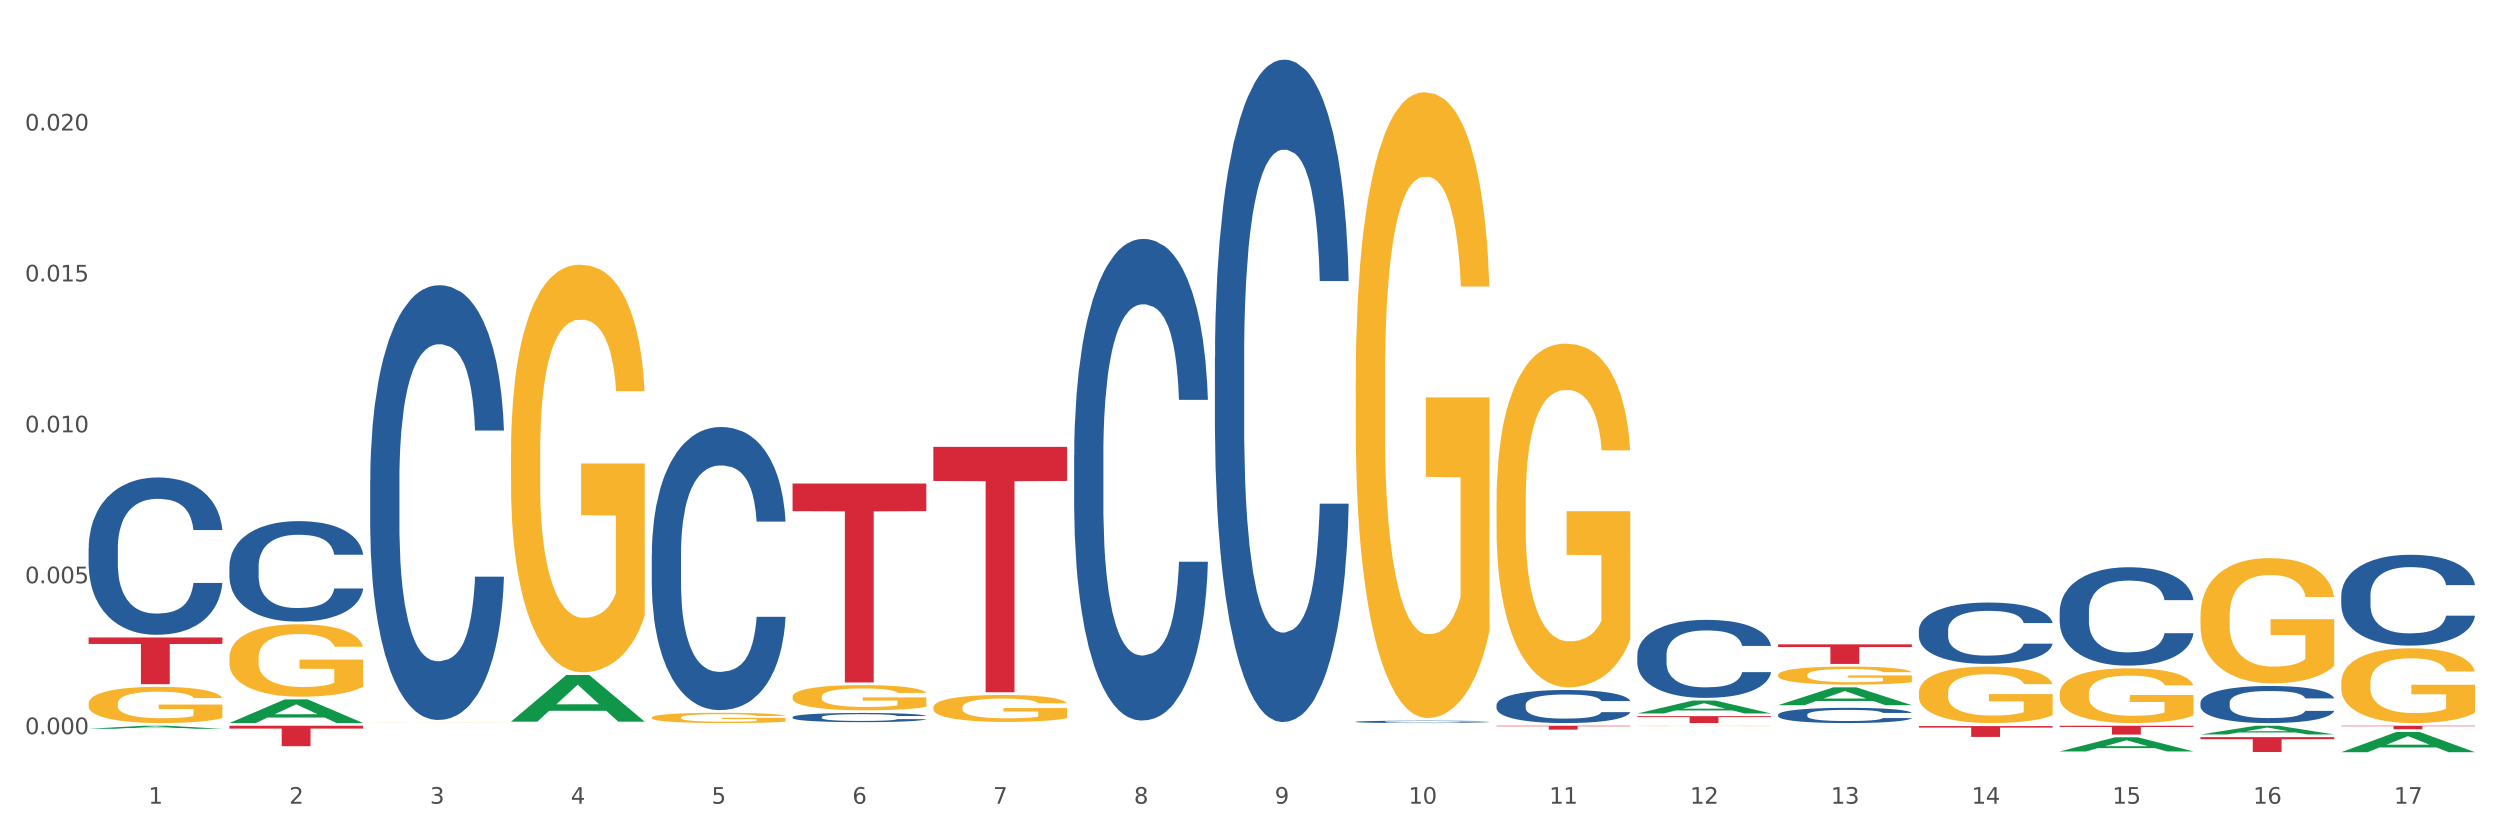 <?xml version="1.0" encoding="utf-8" standalone="no"?>
<!DOCTYPE svg PUBLIC "-//W3C//DTD SVG 1.1//EN"
  "http://www.w3.org/Graphics/SVG/1.1/DTD/svg11.dtd">
<svg xmlns:xlink="http://www.w3.org/1999/xlink" width="1080pt" height="360pt" viewBox="0 0 1080 360" xmlns="http://www.w3.org/2000/svg" version="1.1">
 <rect x="0" y="0" width="1080" height="360" fill="#333333" stroke="none"/>
 <defs>
  <style type="text/css">*{stroke-linejoin: round; stroke-linecap: butt}</style>
 </defs>
 <g id="figure_1">
  <g id="patch_1">
   <path d="M 0 360 
L 1080 360 
L 1080 0 
L 0 0 
z
" style="fill: #ffffff; stroke: #ffffff; stroke-linejoin: miter"/>
  </g>
  <g id="axes_1">
   <g id="matplotlib.axis_1">
    <g id="xtick_1">
     <g id="text_1">
      <!-- 1 -->
      <g style="fill: #4d4d4d" transform="translate(64.119 347.204) scale(0.096 -0.096)">
       <defs>
        <path id="DejaVuSans-31" d="M 794 531 
L 1825 531 
L 1825 4091 
L 703 3866 
L 703 4441 
L 1819 4666 
L 2450 4666 
L 2450 531 
L 3481 531 
L 3481 0 
L 794 0 
L 794 531 
z
" transform="scale(0.016)"/>
       </defs>
       <use xlink:href="#DejaVuSans-31"/>
      </g>
     </g>
    </g>
    <g id="xtick_2">
     <g id="text_2">
      <!-- 2 -->
      <g style="fill: #4d4d4d" transform="translate(124.94 347.204) scale(0.096 -0.096)">
       <defs>
        <path id="DejaVuSans-32" d="M 1228 531 
L 3431 531 
L 3431 0 
L 469 0 
L 469 531 
Q 828 903 1448 1529 
Q 2069 2156 2228 2338 
Q 2531 2678 2651 2914 
Q 2772 3150 2772 3378 
Q 2772 3750 2511 3984 
Q 2250 4219 1831 4219 
Q 1534 4219 1204 4116 
Q 875 4013 500 3803 
L 500 4441 
Q 881 4594 1212 4672 
Q 1544 4750 1819 4750 
Q 2544 4750 2975 4387 
Q 3406 4025 3406 3419 
Q 3406 3131 3298 2873 
Q 3191 2616 2906 2266 
Q 2828 2175 2409 1742 
Q 1991 1309 1228 531 
z
" transform="scale(0.016)"/>
       </defs>
       <use xlink:href="#DejaVuSans-32"/>
      </g>
     </g>
    </g>
    <g id="xtick_3">
     <g id="text_3">
      <!-- 3 -->
      <g style="fill: #4d4d4d" transform="translate(185.761 347.204) scale(0.096 -0.096)">
       <defs>
        <path id="DejaVuSans-33" d="M 2597 2516 
Q 3050 2419 3304 2112 
Q 3559 1806 3559 1356 
Q 3559 666 3084 287 
Q 2609 -91 1734 -91 
Q 1441 -91 1130 -33 
Q 819 25 488 141 
L 488 750 
Q 750 597 1062 519 
Q 1375 441 1716 441 
Q 2309 441 2620 675 
Q 2931 909 2931 1356 
Q 2931 1769 2642 2001 
Q 2353 2234 1838 2234 
L 1294 2234 
L 1294 2753 
L 1863 2753 
Q 2328 2753 2575 2939 
Q 2822 3125 2822 3475 
Q 2822 3834 2567 4026 
Q 2313 4219 1838 4219 
Q 1578 4219 1281 4162 
Q 984 4106 628 3988 
L 628 4550 
Q 988 4650 1302 4700 
Q 1616 4750 1894 4750 
Q 2613 4750 3031 4423 
Q 3450 4097 3450 3541 
Q 3450 3153 3228 2886 
Q 3006 2619 2597 2516 
z
" transform="scale(0.016)"/>
       </defs>
       <use xlink:href="#DejaVuSans-33"/>
      </g>
     </g>
    </g>
    <g id="xtick_4">
     <g id="text_4">
      <!-- 4 -->
      <g style="fill: #4d4d4d" transform="translate(246.582 347.204) scale(0.096 -0.096)">
       <defs>
        <path id="DejaVuSans-34" d="M 2419 4116 
L 825 1625 
L 2419 1625 
L 2419 4116 
z
M 2253 4666 
L 3047 4666 
L 3047 1625 
L 3713 1625 
L 3713 1100 
L 3047 1100 
L 3047 0 
L 2419 0 
L 2419 1100 
L 313 1100 
L 313 1709 
L 2253 4666 
z
" transform="scale(0.016)"/>
       </defs>
       <use xlink:href="#DejaVuSans-34"/>
      </g>
     </g>
    </g>
    <g id="xtick_5">
     <g id="text_5">
      <!-- 5 -->
      <g style="fill: #4d4d4d" transform="translate(307.403 347.204) scale(0.096 -0.096)">
       <defs>
        <path id="DejaVuSans-35" d="M 691 4666 
L 3169 4666 
L 3169 4134 
L 1269 4134 
L 1269 2991 
Q 1406 3038 1543 3061 
Q 1681 3084 1819 3084 
Q 2600 3084 3056 2656 
Q 3513 2228 3513 1497 
Q 3513 744 3044 326 
Q 2575 -91 1722 -91 
Q 1428 -91 1123 -41 
Q 819 9 494 109 
L 494 744 
Q 775 591 1075 516 
Q 1375 441 1709 441 
Q 2250 441 2565 725 
Q 2881 1009 2881 1497 
Q 2881 1984 2565 2268 
Q 2250 2553 1709 2553 
Q 1456 2553 1204 2497 
Q 953 2441 691 2322 
L 691 4666 
z
" transform="scale(0.016)"/>
       </defs>
       <use xlink:href="#DejaVuSans-35"/>
      </g>
     </g>
    </g>
    <g id="xtick_6">
     <g id="text_6">
      <!-- 6 -->
      <g style="fill: #4d4d4d" transform="translate(368.224 347.204) scale(0.096 -0.096)">
       <defs>
        <path id="DejaVuSans-36" d="M 2113 2584 
Q 1688 2584 1439 2293 
Q 1191 2003 1191 1497 
Q 1191 994 1439 701 
Q 1688 409 2113 409 
Q 2538 409 2786 701 
Q 3034 994 3034 1497 
Q 3034 2003 2786 2293 
Q 2538 2584 2113 2584 
z
M 3366 4563 
L 3366 3988 
Q 3128 4100 2886 4159 
Q 2644 4219 2406 4219 
Q 1781 4219 1451 3797 
Q 1122 3375 1075 2522 
Q 1259 2794 1537 2939 
Q 1816 3084 2150 3084 
Q 2853 3084 3261 2657 
Q 3669 2231 3669 1497 
Q 3669 778 3244 343 
Q 2819 -91 2113 -91 
Q 1303 -91 875 529 
Q 447 1150 447 2328 
Q 447 3434 972 4092 
Q 1497 4750 2381 4750 
Q 2619 4750 2861 4703 
Q 3103 4656 3366 4563 
z
" transform="scale(0.016)"/>
       </defs>
       <use xlink:href="#DejaVuSans-36"/>
      </g>
     </g>
    </g>
    <g id="xtick_7">
     <g id="text_7">
      <!-- 7 -->
      <g style="fill: #4d4d4d" transform="translate(429.045 347.204) scale(0.096 -0.096)">
       <defs>
        <path id="DejaVuSans-37" d="M 525 4666 
L 3525 4666 
L 3525 4397 
L 1831 0 
L 1172 0 
L 2766 4134 
L 525 4134 
L 525 4666 
z
" transform="scale(0.016)"/>
       </defs>
       <use xlink:href="#DejaVuSans-37"/>
      </g>
     </g>
    </g>
    <g id="xtick_8">
     <g id="text_8">
      <!-- 8 -->
      <g style="fill: #4d4d4d" transform="translate(489.866 347.204) scale(0.096 -0.096)">
       <defs>
        <path id="DejaVuSans-38" d="M 2034 2216 
Q 1584 2216 1326 1975 
Q 1069 1734 1069 1313 
Q 1069 891 1326 650 
Q 1584 409 2034 409 
Q 2484 409 2743 651 
Q 3003 894 3003 1313 
Q 3003 1734 2745 1975 
Q 2488 2216 2034 2216 
z
M 1403 2484 
Q 997 2584 770 2862 
Q 544 3141 544 3541 
Q 544 4100 942 4425 
Q 1341 4750 2034 4750 
Q 2731 4750 3128 4425 
Q 3525 4100 3525 3541 
Q 3525 3141 3298 2862 
Q 3072 2584 2669 2484 
Q 3125 2378 3379 2068 
Q 3634 1759 3634 1313 
Q 3634 634 3220 271 
Q 2806 -91 2034 -91 
Q 1263 -91 848 271 
Q 434 634 434 1313 
Q 434 1759 690 2068 
Q 947 2378 1403 2484 
z
M 1172 3481 
Q 1172 3119 1398 2916 
Q 1625 2713 2034 2713 
Q 2441 2713 2670 2916 
Q 2900 3119 2900 3481 
Q 2900 3844 2670 4047 
Q 2441 4250 2034 4250 
Q 1625 4250 1398 4047 
Q 1172 3844 1172 3481 
z
" transform="scale(0.016)"/>
       </defs>
       <use xlink:href="#DejaVuSans-38"/>
      </g>
     </g>
    </g>
    <g id="xtick_9">
     <g id="text_9">
      <!-- 9 -->
      <g style="fill: #4d4d4d" transform="translate(550.688 347.204) scale(0.096 -0.096)">
       <defs>
        <path id="DejaVuSans-39" d="M 703 97 
L 703 672 
Q 941 559 1184 500 
Q 1428 441 1663 441 
Q 2288 441 2617 861 
Q 2947 1281 2994 2138 
Q 2813 1869 2534 1725 
Q 2256 1581 1919 1581 
Q 1219 1581 811 2004 
Q 403 2428 403 3163 
Q 403 3881 828 4315 
Q 1253 4750 1959 4750 
Q 2769 4750 3195 4129 
Q 3622 3509 3622 2328 
Q 3622 1225 3098 567 
Q 2575 -91 1691 -91 
Q 1453 -91 1209 -44 
Q 966 3 703 97 
z
M 1959 2075 
Q 2384 2075 2632 2365 
Q 2881 2656 2881 3163 
Q 2881 3666 2632 3958 
Q 2384 4250 1959 4250 
Q 1534 4250 1286 3958 
Q 1038 3666 1038 3163 
Q 1038 2656 1286 2365 
Q 1534 2075 1959 2075 
z
" transform="scale(0.016)"/>
       </defs>
       <use xlink:href="#DejaVuSans-39"/>
      </g>
     </g>
    </g>
    <g id="xtick_10">
     <g id="text_10">
      <!-- 10 -->
      <g style="fill: #4d4d4d" transform="translate(608.455 347.204) scale(0.096 -0.096)">
       <defs>
        <path id="DejaVuSans-30" d="M 2034 4250 
Q 1547 4250 1301 3770 
Q 1056 3291 1056 2328 
Q 1056 1369 1301 889 
Q 1547 409 2034 409 
Q 2525 409 2770 889 
Q 3016 1369 3016 2328 
Q 3016 3291 2770 3770 
Q 2525 4250 2034 4250 
z
M 2034 4750 
Q 2819 4750 3233 4129 
Q 3647 3509 3647 2328 
Q 3647 1150 3233 529 
Q 2819 -91 2034 -91 
Q 1250 -91 836 529 
Q 422 1150 422 2328 
Q 422 3509 836 4129 
Q 1250 4750 2034 4750 
z
" transform="scale(0.016)"/>
       </defs>
       <use xlink:href="#DejaVuSans-31"/>
       <use xlink:href="#DejaVuSans-30" transform="translate(63.623 0)"/>
      </g>
     </g>
    </g>
    <g id="xtick_11">
     <g id="text_11">
      <!-- 11 -->
      <g style="fill: #4d4d4d" transform="translate(669.276 347.204) scale(0.096 -0.096)">
       <use xlink:href="#DejaVuSans-31"/>
       <use xlink:href="#DejaVuSans-31" transform="translate(63.623 0)"/>
      </g>
     </g>
    </g>
    <g id="xtick_12">
     <g id="text_12">
      <!-- 12 -->
      <g style="fill: #4d4d4d" transform="translate(730.097 347.204) scale(0.096 -0.096)">
       <use xlink:href="#DejaVuSans-31"/>
       <use xlink:href="#DejaVuSans-32" transform="translate(63.623 0)"/>
      </g>
     </g>
    </g>
    <g id="xtick_13">
     <g id="text_13">
      <!-- 13 -->
      <g style="fill: #4d4d4d" transform="translate(790.918 347.204) scale(0.096 -0.096)">
       <use xlink:href="#DejaVuSans-31"/>
       <use xlink:href="#DejaVuSans-33" transform="translate(63.623 0)"/>
      </g>
     </g>
    </g>
    <g id="xtick_14">
     <g id="text_14">
      <!-- 14 -->
      <g style="fill: #4d4d4d" transform="translate(851.739 347.204) scale(0.096 -0.096)">
       <use xlink:href="#DejaVuSans-31"/>
       <use xlink:href="#DejaVuSans-34" transform="translate(63.623 0)"/>
      </g>
     </g>
    </g>
    <g id="xtick_15">
     <g id="text_15">
      <!-- 15 -->
      <g style="fill: #4d4d4d" transform="translate(912.56 347.204) scale(0.096 -0.096)">
       <use xlink:href="#DejaVuSans-31"/>
       <use xlink:href="#DejaVuSans-35" transform="translate(63.623 0)"/>
      </g>
     </g>
    </g>
    <g id="xtick_16">
     <g id="text_16">
      <!-- 16 -->
      <g style="fill: #4d4d4d" transform="translate(973.381 347.204) scale(0.096 -0.096)">
       <use xlink:href="#DejaVuSans-31"/>
       <use xlink:href="#DejaVuSans-36" transform="translate(63.623 0)"/>
      </g>
     </g>
    </g>
    <g id="xtick_17">
     <g id="text_17">
      <!-- 17 -->
      <g style="fill: #4d4d4d" transform="translate(1034.202 347.204) scale(0.096 -0.096)">
       <use xlink:href="#DejaVuSans-31"/>
       <use xlink:href="#DejaVuSans-37" transform="translate(63.623 0)"/>
      </g>
     </g>
    </g>
    <g id="xtick_18"/>
    <g id="xtick_19"/>
    <g id="xtick_20"/>
    <g id="xtick_21"/>
    <g id="xtick_22"/>
    <g id="xtick_23"/>
    <g id="xtick_24"/>
    <g id="xtick_25"/>
    <g id="xtick_26"/>
    <g id="xtick_27"/>
    <g id="xtick_28"/>
    <g id="xtick_29"/>
    <g id="xtick_30"/>
    <g id="xtick_31"/>
    <g id="xtick_32"/>
    <g id="xtick_33"/>
   </g>
   <g id="matplotlib.axis_2">
    <g id="ytick_1">
     <g id="text_18">
      <!-- 0.000 -->
      <g style="fill: #4d4d4d" transform="translate(10.8 317.162) scale(0.096 -0.096)">
       <defs>
        <path id="DejaVuSans-2e" d="M 684 794 
L 1344 794 
L 1344 0 
L 684 0 
L 684 794 
z
" transform="scale(0.016)"/>
       </defs>
       <use xlink:href="#DejaVuSans-30"/>
       <use xlink:href="#DejaVuSans-2e" transform="translate(63.623 0)"/>
       <use xlink:href="#DejaVuSans-30" transform="translate(95.41 0)"/>
       <use xlink:href="#DejaVuSans-30" transform="translate(159.033 0)"/>
       <use xlink:href="#DejaVuSans-30" transform="translate(222.656 0)"/>
      </g>
     </g>
    </g>
    <g id="ytick_2">
     <g id="text_19">
      <!-- 0.005 -->
      <g style="fill: #4d4d4d" transform="translate(10.8 251.968) scale(0.096 -0.096)">
       <use xlink:href="#DejaVuSans-30"/>
       <use xlink:href="#DejaVuSans-2e" transform="translate(63.623 0)"/>
       <use xlink:href="#DejaVuSans-30" transform="translate(95.41 0)"/>
       <use xlink:href="#DejaVuSans-30" transform="translate(159.033 0)"/>
       <use xlink:href="#DejaVuSans-35" transform="translate(222.656 0)"/>
      </g>
     </g>
    </g>
    <g id="ytick_3">
     <g id="text_20">
      <!-- 0.010 -->
      <g style="fill: #4d4d4d" transform="translate(10.8 186.774) scale(0.096 -0.096)">
       <use xlink:href="#DejaVuSans-30"/>
       <use xlink:href="#DejaVuSans-2e" transform="translate(63.623 0)"/>
       <use xlink:href="#DejaVuSans-30" transform="translate(95.41 0)"/>
       <use xlink:href="#DejaVuSans-31" transform="translate(159.033 0)"/>
       <use xlink:href="#DejaVuSans-30" transform="translate(222.656 0)"/>
      </g>
     </g>
    </g>
    <g id="ytick_4">
     <g id="text_21">
      <!-- 0.015 -->
      <g style="fill: #4d4d4d" transform="translate(10.8 121.58) scale(0.096 -0.096)">
       <use xlink:href="#DejaVuSans-30"/>
       <use xlink:href="#DejaVuSans-2e" transform="translate(63.623 0)"/>
       <use xlink:href="#DejaVuSans-30" transform="translate(95.41 0)"/>
       <use xlink:href="#DejaVuSans-31" transform="translate(159.033 0)"/>
       <use xlink:href="#DejaVuSans-35" transform="translate(222.656 0)"/>
      </g>
     </g>
    </g>
    <g id="ytick_5">
     <g id="text_22">
      <!-- 0.020 -->
      <g style="fill: #4d4d4d" transform="translate(10.8 56.386) scale(0.096 -0.096)">
       <use xlink:href="#DejaVuSans-30"/>
       <use xlink:href="#DejaVuSans-2e" transform="translate(63.623 0)"/>
       <use xlink:href="#DejaVuSans-30" transform="translate(95.41 0)"/>
       <use xlink:href="#DejaVuSans-32" transform="translate(159.033 0)"/>
       <use xlink:href="#DejaVuSans-30" transform="translate(222.656 0)"/>
      </g>
     </g>
    </g>
    <g id="ytick_6"/>
    <g id="ytick_7"/>
    <g id="ytick_8"/>
    <g id="ytick_9"/>
    <g id="ytick_10"/>
   </g>
   <g id="PolyCollection_1">
    <path d="M 38.283 314.834 
L 38.343 314.833 
L 62.169 313.516 
L 72.058 313.514 
L 96.063 314.836 
L 84.626 314.836 
L 79.444 314.528 
L 54.843 314.528 
L 54.664 314.533 
L 49.66 314.836 
L 38.283 314.836 
L 38.283 314.834 
L 57.94 314.345 
L 76.346 314.344 
L 67.233 313.796 
L 67.113 313.794 
L 66.994 313.797 
L 57.881 314.344 
L 57.94 314.345 
L 38.283 314.834 
z
" clip-path="url(#p408d318ea7)" style="fill: #109648"/>
    <path d="M 828.957 313.665 
L 886.737 313.665 
L 886.737 314.316 
L 864.008 314.32 
L 864.008 318.35 
L 851.549 318.35 
L 851.549 314.32 
L 828.957 314.316 
L 828.957 313.669 
L 828.957 313.665 
z
" clip-path="url(#p408d318ea7)" style="fill: #d62839"/>
    <path d="M 768.136 278.349 
L 825.916 278.349 
L 825.916 279.524 
L 803.187 279.532 
L 803.187 286.805 
L 790.727 286.805 
L 790.727 279.532 
L 768.136 279.524 
L 768.136 278.357 
L 768.136 278.349 
z
" clip-path="url(#p408d318ea7)" style="fill: #d62839"/>
    <path d="M 707.315 309.374 
L 765.095 309.374 
L 765.095 309.79 
L 742.366 309.793 
L 742.366 312.363 
L 729.906 312.363 
L 729.906 309.793 
L 707.315 309.79 
L 707.315 309.377 
L 707.315 309.374 
z
" clip-path="url(#p408d318ea7)" style="fill: #d62839"/>
    <path d="M 403.209 193.04 
L 460.989 193.04 
L 460.989 207.774 
L 438.261 207.874 
L 438.261 299.068 
L 425.801 299.068 
L 425.801 207.874 
L 403.209 207.774 
L 403.209 193.139 
L 403.209 193.04 
z
" clip-path="url(#p408d318ea7)" style="fill: #d62839"/>
    <path d="M 342.388 208.882 
L 400.168 208.882 
L 400.168 220.824 
L 377.44 220.904 
L 377.44 294.815 
L 364.98 294.815 
L 364.98 220.904 
L 342.388 220.824 
L 342.388 208.962 
L 342.388 208.882 
z
" clip-path="url(#p408d318ea7)" style="fill: #d62839"/>
    <path d="M 99.104 313.514 
L 156.884 313.514 
L 156.884 314.744 
L 134.155 314.752 
L 134.155 322.36 
L 121.696 322.36 
L 121.696 314.752 
L 99.104 314.744 
L 99.104 313.523 
L 99.104 313.514 
z
" clip-path="url(#p408d318ea7)" style="fill: #d62839"/>
    <path d="M 889.778 313.514 
L 947.558 313.514 
L 947.558 314.048 
L 924.829 314.052 
L 924.829 317.357 
L 912.37 317.357 
L 912.37 314.052 
L 889.778 314.048 
L 889.778 313.518 
L 889.778 313.514 
z
" clip-path="url(#p408d318ea7)" style="fill: #d62839"/>
    <path d="M 38.283 275.386 
L 96.063 275.386 
L 96.063 278.189 
L 73.334 278.208 
L 73.334 295.561 
L 60.875 295.561 
L 60.875 278.208 
L 38.283 278.189 
L 38.283 275.404 
L 38.283 275.386 
z
" clip-path="url(#p408d318ea7)" style="fill: #d62839"/>
    <path d="M 950.599 266.106 
L 950.667 266.056 
L 950.667 264.278 
L 950.804 262.747 
L 951.486 259.043 
L 952.509 255.981 
L 953.259 254.351 
L 954.01 253.017 
L 954.897 251.684 
L 955.988 250.301 
L 957.966 248.276 
L 959.194 247.239 
L 960.695 246.152 
L 963.424 244.572 
L 965.402 243.683 
L 967.449 242.942 
L 970.791 242.053 
L 972.974 241.658 
L 975.294 241.361 
L 978.09 241.164 
L 980.205 241.114 
L 984.844 241.262 
L 988.801 241.707 
L 990.711 242.053 
L 993.166 242.645 
L 994.463 243.04 
L 996.577 243.831 
L 998.76 244.868 
L 1000.261 245.757 
L 1002.512 247.436 
L 1004.218 249.115 
L 1005.787 251.19 
L 1006.605 252.622 
L 1007.219 253.956 
L 1007.765 255.487 
L 1008.311 257.907 
L 996.032 257.907 
L 995.554 256.178 
L 994.804 254.548 
L 993.712 252.968 
L 992.757 251.98 
L 991.12 250.745 
L 989.619 249.955 
L 988.05 249.362 
L 986.14 248.868 
L 984.639 248.622 
L 982.525 248.424 
L 978.363 248.473 
L 975.566 248.868 
L 973.656 249.362 
L 972.428 249.807 
L 971.337 250.301 
L 970.109 250.992 
L 968.677 252.029 
L 967.653 252.968 
L 966.63 254.153 
L 965.811 255.339 
L 965.061 256.721 
L 964.447 258.203 
L 963.97 259.734 
L 963.56 261.611 
L 963.219 264.723 
L 963.219 271.489 
L 963.356 273.02 
L 963.697 275.045 
L 964.106 276.576 
L 964.788 278.404 
L 965.402 279.638 
L 966.562 281.416 
L 967.858 282.898 
L 968.881 283.836 
L 969.904 284.627 
L 971.678 285.713 
L 973.656 286.602 
L 975.362 287.146 
L 977.681 287.639 
L 979.25 287.837 
L 980.615 287.936 
L 983.957 287.936 
L 986.345 287.788 
L 989.005 287.442 
L 991.052 286.997 
L 992.757 286.454 
L 994.667 285.565 
L 995.895 284.725 
L 995.895 274.403 
L 980.887 274.354 
L 980.887 267.488 
L 1008.379 267.488 
L 1008.379 287.639 
L 1007.219 288.677 
L 1005.923 289.615 
L 1004.559 290.455 
L 1002.512 291.492 
L 1000.056 292.48 
L 997.873 293.171 
L 995.554 293.764 
L 992.825 294.307 
L 989.278 294.801 
L 987.095 294.999 
L 984.366 295.147 
L 981.16 295.196 
L 978.363 295.097 
L 975.635 294.85 
L 972.77 294.406 
L 969.973 293.764 
L 967.858 293.122 
L 965.743 292.332 
L 963.492 291.294 
L 961.718 290.307 
L 960.354 289.418 
L 958.853 288.282 
L 957.216 286.8 
L 955.988 285.466 
L 954.897 284.083 
L 953.737 282.305 
L 952.918 280.774 
L 952.1 278.848 
L 951.622 277.416 
L 951.076 275.193 
L 950.667 272.082 
L 950.599 266.106 
z
" clip-path="url(#p408d318ea7)" style="fill: #f7b32b"/>
    <path d="M 889.778 299.638 
L 889.846 299.616 
L 889.846 298.839 
L 889.983 298.169 
L 890.665 296.548 
L 891.688 295.209 
L 892.438 294.496 
L 893.189 293.913 
L 894.076 293.329 
L 895.167 292.724 
L 897.145 291.839 
L 898.373 291.385 
L 899.874 290.91 
L 902.603 290.218 
L 904.581 289.829 
L 906.628 289.505 
L 909.97 289.116 
L 912.153 288.943 
L 914.473 288.814 
L 917.269 288.727 
L 919.384 288.706 
L 924.023 288.771 
L 927.98 288.965 
L 929.89 289.116 
L 932.345 289.376 
L 933.642 289.548 
L 935.756 289.894 
L 937.939 290.348 
L 939.44 290.737 
L 941.691 291.471 
L 943.397 292.206 
L 944.966 293.113 
L 945.784 293.74 
L 946.398 294.323 
L 946.944 294.993 
L 947.49 296.052 
L 935.211 296.052 
L 934.733 295.295 
L 933.983 294.582 
L 932.891 293.891 
L 931.936 293.459 
L 930.299 292.919 
L 928.798 292.573 
L 927.229 292.314 
L 925.319 292.098 
L 923.818 291.99 
L 921.704 291.903 
L 917.542 291.925 
L 914.745 292.098 
L 912.835 292.314 
L 911.607 292.508 
L 910.516 292.724 
L 909.288 293.027 
L 907.855 293.481 
L 906.832 293.891 
L 905.809 294.41 
L 904.99 294.928 
L 904.24 295.533 
L 903.626 296.181 
L 903.148 296.851 
L 902.739 297.672 
L 902.398 299.033 
L 902.398 301.993 
L 902.534 302.663 
L 902.876 303.549 
L 903.285 304.218 
L 903.967 305.018 
L 904.581 305.558 
L 905.741 306.336 
L 907.037 306.984 
L 908.06 307.394 
L 909.083 307.74 
L 910.857 308.215 
L 912.835 308.604 
L 914.541 308.842 
L 916.86 309.058 
L 918.429 309.144 
L 919.793 309.187 
L 923.136 309.187 
L 925.524 309.123 
L 928.184 308.971 
L 930.231 308.777 
L 931.936 308.539 
L 933.846 308.15 
L 935.074 307.783 
L 935.074 303.268 
L 920.066 303.246 
L 920.066 300.243 
L 947.558 300.243 
L 947.558 309.058 
L 946.398 309.512 
L 945.102 309.922 
L 943.738 310.289 
L 941.691 310.743 
L 939.235 311.175 
L 937.052 311.478 
L 934.733 311.737 
L 932.004 311.975 
L 928.457 312.191 
L 926.274 312.277 
L 923.545 312.342 
L 920.339 312.363 
L 917.542 312.32 
L 914.814 312.212 
L 911.948 312.018 
L 909.152 311.737 
L 907.037 311.456 
L 904.922 311.11 
L 902.671 310.657 
L 900.897 310.225 
L 899.533 309.836 
L 898.032 309.339 
L 896.395 308.691 
L 895.167 308.107 
L 894.076 307.502 
L 892.916 306.724 
L 892.097 306.055 
L 891.279 305.212 
L 890.801 304.586 
L 890.255 303.613 
L 889.846 302.252 
L 889.778 299.638 
z
" clip-path="url(#p408d318ea7)" style="fill: #f7b32b"/>
    <path d="M 828.957 299.237 
L 829.025 299.214 
L 829.025 298.412 
L 829.161 297.721 
L 829.844 296.05 
L 830.867 294.668 
L 831.617 293.932 
L 832.368 293.331 
L 833.254 292.729 
L 834.346 292.105 
L 836.324 291.191 
L 837.552 290.723 
L 839.053 290.233 
L 841.782 289.52 
L 843.76 289.118 
L 845.806 288.784 
L 849.149 288.383 
L 851.332 288.205 
L 853.651 288.071 
L 856.448 287.982 
L 858.563 287.959 
L 863.202 288.026 
L 867.158 288.227 
L 869.069 288.383 
L 871.524 288.65 
L 872.82 288.829 
L 874.935 289.185 
L 877.118 289.653 
L 878.619 290.054 
L 880.87 290.812 
L 882.576 291.57 
L 884.145 292.506 
L 884.963 293.152 
L 885.577 293.754 
L 886.123 294.445 
L 886.669 295.537 
L 874.389 295.537 
L 873.912 294.757 
L 873.162 294.021 
L 872.07 293.308 
L 871.115 292.863 
L 869.478 292.305 
L 867.977 291.949 
L 866.408 291.681 
L 864.498 291.458 
L 862.997 291.347 
L 860.882 291.258 
L 856.721 291.28 
L 853.924 291.458 
L 852.014 291.681 
L 850.786 291.882 
L 849.695 292.105 
L 848.467 292.417 
L 847.034 292.885 
L 846.011 293.308 
L 844.988 293.843 
L 844.169 294.378 
L 843.419 295.002 
L 842.805 295.671 
L 842.327 296.362 
L 841.918 297.208 
L 841.577 298.613 
L 841.577 301.666 
L 841.713 302.357 
L 842.055 303.27 
L 842.464 303.961 
L 843.146 304.786 
L 843.76 305.343 
L 844.92 306.145 
L 846.216 306.814 
L 847.239 307.237 
L 848.262 307.594 
L 850.036 308.084 
L 852.014 308.486 
L 853.72 308.731 
L 856.039 308.954 
L 857.608 309.043 
L 858.972 309.087 
L 862.315 309.087 
L 864.703 309.02 
L 867.363 308.864 
L 869.41 308.664 
L 871.115 308.419 
L 873.025 308.017 
L 874.253 307.639 
L 874.253 302.981 
L 859.245 302.958 
L 859.245 299.861 
L 886.737 299.861 
L 886.737 308.954 
L 885.577 309.422 
L 884.281 309.845 
L 882.917 310.224 
L 880.87 310.692 
L 878.414 311.138 
L 876.231 311.45 
L 873.912 311.717 
L 871.183 311.962 
L 867.636 312.185 
L 865.453 312.274 
L 862.724 312.341 
L 859.518 312.363 
L 856.721 312.319 
L 853.993 312.207 
L 851.127 312.007 
L 848.331 311.717 
L 846.216 311.427 
L 844.101 311.071 
L 841.85 310.603 
L 840.076 310.157 
L 838.712 309.756 
L 837.211 309.243 
L 835.574 308.575 
L 834.346 307.973 
L 833.254 307.349 
L 832.095 306.547 
L 831.276 305.856 
L 830.458 304.987 
L 829.98 304.34 
L 829.434 303.337 
L 829.025 301.933 
L 828.957 299.237 
z
" clip-path="url(#p408d318ea7)" style="fill: #f7b32b"/>
    <path d="M 768.136 291.564 
L 768.204 291.557 
L 768.204 291.301 
L 768.34 291.08 
L 769.023 290.545 
L 770.046 290.103 
L 770.796 289.867 
L 771.547 289.675 
L 772.433 289.482 
L 773.525 289.283 
L 775.503 288.99 
L 776.731 288.84 
L 778.232 288.684 
L 780.961 288.455 
L 782.939 288.327 
L 784.985 288.22 
L 788.328 288.092 
L 790.511 288.035 
L 792.83 287.992 
L 795.627 287.963 
L 797.742 287.956 
L 802.381 287.978 
L 806.337 288.042 
L 808.247 288.092 
L 810.703 288.177 
L 811.999 288.234 
L 814.114 288.348 
L 816.297 288.498 
L 817.798 288.627 
L 820.049 288.869 
L 821.755 289.111 
L 823.323 289.411 
L 824.142 289.618 
L 824.756 289.81 
L 825.302 290.031 
L 825.848 290.381 
L 813.568 290.381 
L 813.091 290.131 
L 812.341 289.896 
L 811.249 289.668 
L 810.294 289.525 
L 808.657 289.347 
L 807.156 289.233 
L 805.587 289.147 
L 803.677 289.076 
L 802.176 289.04 
L 800.061 289.012 
L 795.9 289.019 
L 793.103 289.076 
L 791.193 289.147 
L 789.965 289.211 
L 788.874 289.283 
L 787.646 289.382 
L 786.213 289.532 
L 785.19 289.668 
L 784.167 289.839 
L 783.348 290.01 
L 782.598 290.21 
L 781.984 290.424 
L 781.506 290.645 
L 781.097 290.916 
L 780.756 291.365 
L 780.756 292.342 
L 780.892 292.563 
L 781.233 292.855 
L 781.643 293.076 
L 782.325 293.34 
L 782.939 293.518 
L 784.099 293.775 
L 785.395 293.989 
L 786.418 294.124 
L 787.441 294.239 
L 789.215 294.395 
L 791.193 294.524 
L 792.899 294.602 
L 795.218 294.674 
L 796.787 294.702 
L 798.151 294.716 
L 801.494 294.716 
L 803.882 294.695 
L 806.542 294.645 
L 808.589 294.581 
L 810.294 294.502 
L 812.204 294.374 
L 813.432 294.253 
L 813.432 292.762 
L 798.424 292.755 
L 798.424 291.764 
L 825.916 291.764 
L 825.916 294.674 
L 824.756 294.823 
L 823.46 294.959 
L 822.096 295.08 
L 820.049 295.23 
L 817.593 295.372 
L 815.41 295.472 
L 813.091 295.558 
L 810.362 295.636 
L 806.815 295.707 
L 804.632 295.736 
L 801.903 295.757 
L 798.697 295.765 
L 795.9 295.75 
L 793.171 295.715 
L 790.306 295.65 
L 787.509 295.558 
L 785.395 295.465 
L 783.28 295.351 
L 781.029 295.201 
L 779.255 295.059 
L 777.891 294.93 
L 776.39 294.766 
L 774.753 294.552 
L 773.525 294.36 
L 772.433 294.16 
L 771.274 293.903 
L 770.455 293.682 
L 769.637 293.404 
L 769.159 293.197 
L 768.613 292.877 
L 768.204 292.427 
L 768.136 291.564 
z
" clip-path="url(#p408d318ea7)" style="fill: #f7b32b"/>
    <path d="M 707.315 313.604 
L 707.383 313.603 
L 707.383 313.597 
L 707.519 313.592 
L 708.202 313.578 
L 709.225 313.567 
L 709.975 313.562 
L 710.726 313.557 
L 711.612 313.552 
L 712.704 313.547 
L 714.682 313.54 
L 715.91 313.536 
L 717.411 313.532 
L 720.14 313.527 
L 722.118 313.524 
L 724.164 313.521 
L 727.507 313.518 
L 729.69 313.516 
L 732.009 313.515 
L 734.806 313.515 
L 736.921 313.514 
L 741.56 313.515 
L 745.516 313.517 
L 747.426 313.518 
L 749.882 313.52 
L 751.178 313.521 
L 753.293 313.524 
L 755.476 313.528 
L 756.977 313.531 
L 759.228 313.537 
L 760.933 313.543 
L 762.502 313.55 
L 763.321 313.555 
L 763.935 313.56 
L 764.481 313.566 
L 765.026 313.574 
L 752.747 313.574 
L 752.27 313.568 
L 751.519 313.562 
L 750.428 313.557 
L 749.473 313.553 
L 747.836 313.549 
L 746.335 313.546 
L 744.766 313.544 
L 742.856 313.542 
L 741.355 313.541 
L 739.24 313.54 
L 735.079 313.541 
L 732.282 313.542 
L 730.372 313.544 
L 729.144 313.545 
L 728.053 313.547 
L 726.825 313.55 
L 725.392 313.553 
L 724.369 313.557 
L 723.346 313.561 
L 722.527 313.565 
L 721.777 313.57 
L 721.163 313.575 
L 720.685 313.581 
L 720.276 313.587 
L 719.935 313.599 
L 719.935 313.623 
L 720.071 313.628 
L 720.412 313.635 
L 720.822 313.641 
L 721.504 313.647 
L 722.118 313.652 
L 723.278 313.658 
L 724.574 313.663 
L 725.597 313.667 
L 726.62 313.67 
L 728.394 313.673 
L 730.372 313.677 
L 732.078 313.678 
L 734.397 313.68 
L 735.966 313.681 
L 737.33 313.681 
L 740.673 313.681 
L 743.061 313.681 
L 745.721 313.68 
L 747.768 313.678 
L 749.473 313.676 
L 751.383 313.673 
L 752.611 313.67 
L 752.611 313.633 
L 737.603 313.633 
L 737.603 313.608 
L 765.095 313.608 
L 765.095 313.68 
L 763.935 313.684 
L 762.639 313.687 
L 761.275 313.69 
L 759.228 313.694 
L 756.772 313.698 
L 754.589 313.7 
L 752.27 313.702 
L 749.541 313.704 
L 745.994 313.706 
L 743.811 313.706 
L 741.082 313.707 
L 737.876 313.707 
L 735.079 313.707 
L 732.35 313.706 
L 729.485 313.704 
L 726.688 313.702 
L 724.574 313.7 
L 722.459 313.697 
L 720.208 313.693 
L 718.434 313.69 
L 717.07 313.687 
L 715.569 313.683 
L 713.932 313.677 
L 712.704 313.673 
L 711.612 313.668 
L 710.453 313.661 
L 709.634 313.656 
L 708.815 313.649 
L 708.338 313.644 
L 707.792 313.636 
L 707.383 313.625 
L 707.315 313.604 
z
" clip-path="url(#p408d318ea7)" style="fill: #f7b32b"/>
    <path d="M 646.494 217.052 
L 646.562 216.917 
L 646.562 212.035 
L 646.698 207.831 
L 647.38 197.659 
L 648.404 189.251 
L 649.154 184.776 
L 649.904 181.114 
L 650.791 177.453 
L 651.883 173.655 
L 653.861 168.095 
L 655.089 165.247 
L 656.59 162.264 
L 659.318 157.924 
L 661.297 155.483 
L 663.343 153.449 
L 666.686 151.008 
L 668.869 149.923 
L 671.188 149.109 
L 673.985 148.567 
L 676.1 148.431 
L 680.739 148.838 
L 684.695 150.058 
L 686.605 151.008 
L 689.061 152.635 
L 690.357 153.72 
L 692.472 155.89 
L 694.655 158.738 
L 696.156 161.179 
L 698.407 165.79 
L 700.112 170.401 
L 701.681 176.097 
L 702.5 180.029 
L 703.114 183.691 
L 703.66 187.895 
L 704.205 194.54 
L 691.926 194.54 
L 691.449 189.794 
L 690.698 185.318 
L 689.607 180.979 
L 688.652 178.266 
L 687.015 174.876 
L 685.514 172.706 
L 683.945 171.079 
L 682.035 169.723 
L 680.534 169.045 
L 678.419 168.502 
L 674.258 168.638 
L 671.461 169.723 
L 669.551 171.079 
L 668.323 172.299 
L 667.232 173.655 
L 666.004 175.554 
L 664.571 178.402 
L 663.548 180.979 
L 662.525 184.234 
L 661.706 187.488 
L 660.956 191.286 
L 660.342 195.354 
L 659.864 199.558 
L 659.455 204.711 
L 659.114 213.255 
L 659.114 231.835 
L 659.25 236.039 
L 659.591 241.599 
L 660.001 245.803 
L 660.683 250.821 
L 661.297 254.211 
L 662.456 259.093 
L 663.753 263.162 
L 664.776 265.738 
L 665.799 267.908 
L 667.573 270.892 
L 669.551 273.333 
L 671.256 274.825 
L 673.576 276.181 
L 675.145 276.723 
L 676.509 276.995 
L 679.852 276.995 
L 682.239 276.588 
L 684.9 275.638 
L 686.946 274.418 
L 688.652 272.926 
L 690.562 270.485 
L 691.79 268.18 
L 691.79 239.836 
L 676.782 239.7 
L 676.782 220.85 
L 704.274 220.85 
L 704.274 276.181 
L 703.114 279.029 
L 701.818 281.606 
L 700.453 283.911 
L 698.407 286.759 
L 695.951 289.471 
L 693.768 291.37 
L 691.449 292.997 
L 688.72 294.489 
L 685.173 295.845 
L 682.99 296.388 
L 680.261 296.794 
L 677.055 296.93 
L 674.258 296.659 
L 671.529 295.981 
L 668.664 294.76 
L 665.867 292.997 
L 663.753 291.234 
L 661.638 289.064 
L 659.387 286.216 
L 657.613 283.504 
L 656.249 281.063 
L 654.748 277.944 
L 653.111 273.875 
L 651.883 270.214 
L 650.791 266.417 
L 649.632 261.534 
L 648.813 257.33 
L 647.994 252.041 
L 647.517 248.108 
L 646.971 242.006 
L 646.562 233.462 
L 646.494 217.052 
z
" clip-path="url(#p408d318ea7)" style="fill: #f7b32b"/>
    <path d="M 1011.42 294.984 
L 1011.488 294.954 
L 1011.488 293.892 
L 1011.625 292.978 
L 1012.307 290.765 
L 1013.33 288.935 
L 1014.08 287.961 
L 1014.831 287.165 
L 1015.718 286.368 
L 1016.809 285.542 
L 1018.787 284.332 
L 1020.015 283.712 
L 1021.516 283.063 
L 1024.245 282.119 
L 1026.223 281.588 
L 1028.27 281.145 
L 1031.612 280.614 
L 1033.795 280.378 
L 1036.115 280.201 
L 1038.912 280.083 
L 1041.026 280.054 
L 1045.665 280.142 
L 1049.622 280.408 
L 1051.532 280.614 
L 1053.988 280.968 
L 1055.284 281.204 
L 1057.398 281.676 
L 1059.581 282.296 
L 1061.082 282.827 
L 1063.333 283.83 
L 1065.039 284.834 
L 1066.608 286.073 
L 1067.426 286.929 
L 1068.04 287.725 
L 1068.586 288.64 
L 1069.132 290.086 
L 1056.853 290.086 
L 1056.375 289.053 
L 1055.625 288.079 
L 1054.533 287.135 
L 1053.578 286.545 
L 1051.941 285.807 
L 1050.44 285.335 
L 1048.871 284.981 
L 1046.961 284.686 
L 1045.46 284.539 
L 1043.346 284.421 
L 1039.184 284.45 
L 1036.388 284.686 
L 1034.477 284.981 
L 1033.25 285.247 
L 1032.158 285.542 
L 1030.93 285.955 
L 1029.498 286.575 
L 1028.474 287.135 
L 1027.451 287.843 
L 1026.632 288.552 
L 1025.882 289.378 
L 1025.268 290.263 
L 1024.791 291.178 
L 1024.381 292.299 
L 1024.04 294.158 
L 1024.04 298.2 
L 1024.177 299.115 
L 1024.518 300.325 
L 1024.927 301.239 
L 1025.609 302.331 
L 1026.223 303.069 
L 1027.383 304.131 
L 1028.679 305.016 
L 1029.702 305.577 
L 1030.725 306.049 
L 1032.499 306.698 
L 1034.477 307.229 
L 1036.183 307.554 
L 1038.502 307.849 
L 1040.071 307.967 
L 1041.436 308.026 
L 1044.778 308.026 
L 1047.166 307.937 
L 1049.826 307.731 
L 1051.873 307.465 
L 1053.578 307.141 
L 1055.488 306.61 
L 1056.716 306.108 
L 1056.716 299.941 
L 1041.708 299.912 
L 1041.708 295.81 
L 1069.2 295.81 
L 1069.2 307.849 
L 1068.04 308.469 
L 1066.744 309.029 
L 1065.38 309.531 
L 1063.333 310.15 
L 1060.877 310.741 
L 1058.695 311.154 
L 1056.375 311.508 
L 1053.646 311.832 
L 1050.099 312.127 
L 1047.916 312.245 
L 1045.188 312.334 
L 1041.981 312.363 
L 1039.184 312.304 
L 1036.456 312.157 
L 1033.591 311.891 
L 1030.794 311.508 
L 1028.679 311.124 
L 1026.564 310.652 
L 1024.313 310.032 
L 1022.539 309.442 
L 1021.175 308.911 
L 1019.674 308.232 
L 1018.037 307.347 
L 1016.809 306.551 
L 1015.718 305.724 
L 1014.558 304.662 
L 1013.739 303.747 
L 1012.921 302.597 
L 1012.443 301.741 
L 1011.898 300.413 
L 1011.488 298.554 
L 1011.42 294.984 
z
" clip-path="url(#p408d318ea7)" style="fill: #f7b32b"/>
    <path d="M 950.599 318.454 
L 1008.379 318.454 
L 1008.379 319.346 
L 985.65 319.352 
L 985.65 324.872 
L 973.191 324.872 
L 973.191 319.352 
L 950.599 319.346 
L 950.599 318.46 
L 950.599 318.454 
z
" clip-path="url(#p408d318ea7)" style="fill: #d62839"/>
    <path d="M 1011.42 313.514 
L 1069.2 313.514 
L 1069.2 313.726 
L 1046.471 313.727 
L 1046.471 315.036 
L 1034.012 315.036 
L 1034.012 313.727 
L 1011.42 313.726 
L 1011.42 313.516 
L 1011.42 313.514 
z
" clip-path="url(#p408d318ea7)" style="fill: #d62839"/>
    <path d="M 38.283 303.945 
L 38.351 303.93 
L 38.351 303.416 
L 38.488 302.973 
L 39.17 301.901 
L 40.193 301.015 
L 40.943 300.543 
L 41.694 300.157 
L 42.581 299.771 
L 43.672 299.371 
L 45.65 298.785 
L 46.878 298.485 
L 48.379 298.17 
L 51.108 297.713 
L 53.086 297.455 
L 55.133 297.241 
L 58.475 296.984 
L 60.658 296.869 
L 62.978 296.784 
L 65.775 296.727 
L 67.889 296.712 
L 72.528 296.755 
L 76.485 296.884 
L 78.395 296.984 
L 80.851 297.155 
L 82.147 297.27 
L 84.261 297.498 
L 86.444 297.799 
L 87.945 298.056 
L 90.196 298.542 
L 91.902 299.028 
L 93.471 299.628 
L 94.289 300.043 
L 94.903 300.428 
L 95.449 300.872 
L 95.995 301.572 
L 83.716 301.572 
L 83.238 301.072 
L 82.488 300.6 
L 81.396 300.143 
L 80.441 299.857 
L 78.804 299.499 
L 77.303 299.271 
L 75.734 299.099 
L 73.824 298.956 
L 72.323 298.885 
L 70.209 298.828 
L 66.047 298.842 
L 63.251 298.956 
L 61.34 299.099 
L 60.113 299.228 
L 59.021 299.371 
L 57.793 299.571 
L 56.361 299.871 
L 55.337 300.143 
L 54.314 300.486 
L 53.495 300.829 
L 52.745 301.229 
L 52.131 301.658 
L 51.654 302.101 
L 51.244 302.644 
L 50.903 303.544 
L 50.903 305.503 
L 51.04 305.946 
L 51.381 306.532 
L 51.79 306.975 
L 52.472 307.504 
L 53.086 307.861 
L 54.246 308.376 
L 55.542 308.804 
L 56.565 309.076 
L 57.588 309.305 
L 59.362 309.619 
L 61.34 309.876 
L 63.046 310.034 
L 65.365 310.177 
L 66.934 310.234 
L 68.299 310.262 
L 71.641 310.262 
L 74.029 310.219 
L 76.689 310.119 
L 78.736 309.991 
L 80.441 309.833 
L 82.351 309.576 
L 83.579 309.333 
L 83.579 306.346 
L 68.571 306.332 
L 68.571 304.345 
L 96.063 304.345 
L 96.063 310.177 
L 94.903 310.477 
L 93.607 310.748 
L 92.243 310.991 
L 90.196 311.291 
L 87.741 311.577 
L 85.558 311.777 
L 83.238 311.949 
L 80.509 312.106 
L 76.962 312.249 
L 74.779 312.306 
L 72.051 312.349 
L 68.844 312.363 
L 66.047 312.335 
L 63.319 312.263 
L 60.454 312.135 
L 57.657 311.949 
L 55.542 311.763 
L 53.427 311.534 
L 51.176 311.234 
L 49.402 310.948 
L 48.038 310.691 
L 46.537 310.362 
L 44.9 309.934 
L 43.672 309.548 
L 42.581 309.147 
L 41.421 308.633 
L 40.602 308.19 
L 39.784 307.632 
L 39.306 307.218 
L 38.761 306.575 
L 38.351 305.674 
L 38.283 303.945 
z
" clip-path="url(#p408d318ea7)" style="fill: #f7b32b"/>
    <path d="M 1011.42 257.295 
L 1011.488 257.259 
L 1011.488 256.256 
L 1011.693 254.895 
L 1012.444 252.386 
L 1013.401 250.487 
L 1015.04 248.265 
L 1015.928 247.334 
L 1017.089 246.295 
L 1019.479 244.61 
L 1022.211 243.177 
L 1024.123 242.389 
L 1025.558 241.887 
L 1028.768 240.991 
L 1030.612 240.597 
L 1032.524 240.275 
L 1034.163 240.06 
L 1036.895 239.809 
L 1039.081 239.701 
L 1041.608 239.666 
L 1043.725 239.701 
L 1046.525 239.845 
L 1050.623 240.275 
L 1052.194 240.526 
L 1054.311 240.956 
L 1056.497 241.529 
L 1058.272 242.102 
L 1060.321 242.926 
L 1062.439 244.001 
L 1064.487 245.363 
L 1065.922 246.617 
L 1067.083 247.943 
L 1068.107 249.555 
L 1068.859 251.311 
L 1069.2 252.78 
L 1056.701 252.78 
L 1056.36 251.455 
L 1055.677 250.021 
L 1054.994 249.054 
L 1054.243 248.265 
L 1053.082 247.37 
L 1052.057 246.796 
L 1050.35 246.115 
L 1048.779 245.685 
L 1047.481 245.435 
L 1045.91 245.22 
L 1042.564 245.005 
L 1040.173 245.005 
L 1038.671 245.076 
L 1036.827 245.255 
L 1035.256 245.506 
L 1033.412 245.936 
L 1031.978 246.402 
L 1030.543 247.011 
L 1029.724 247.441 
L 1028.494 248.23 
L 1027.675 248.875 
L 1026.582 249.985 
L 1025.967 250.774 
L 1024.875 252.816 
L 1024.397 254.321 
L 1024.192 255.36 
L 1024.055 256.507 
L 1024.055 262.097 
L 1024.465 264.605 
L 1024.806 265.68 
L 1025.353 266.899 
L 1026.377 268.475 
L 1027.88 270.016 
L 1029.451 271.127 
L 1030.748 271.808 
L 1031.978 272.309 
L 1033.207 272.703 
L 1034.71 273.062 
L 1035.939 273.277 
L 1037.783 273.492 
L 1039.969 273.599 
L 1041.676 273.599 
L 1045.159 273.42 
L 1046.73 273.241 
L 1048.233 272.99 
L 1049.872 272.596 
L 1051.169 272.166 
L 1051.921 271.843 
L 1053.15 271.163 
L 1054.106 270.446 
L 1054.926 269.622 
L 1055.472 268.905 
L 1056.087 267.83 
L 1056.565 266.612 
L 1056.701 265.967 
L 1069.2 265.967 
L 1068.927 267.257 
L 1068.449 268.511 
L 1067.493 270.195 
L 1066.741 271.163 
L 1065.58 272.345 
L 1064.351 273.348 
L 1062.643 274.459 
L 1061.073 275.283 
L 1059.433 276 
L 1057.658 276.645 
L 1054.448 277.541 
L 1053.287 277.792 
L 1050.828 278.222 
L 1048.916 278.473 
L 1046.115 278.723 
L 1043.247 278.867 
L 1040.242 278.903 
L 1037.578 278.831 
L 1034.641 278.616 
L 1032.797 278.401 
L 1030.748 278.078 
L 1028.358 277.577 
L 1026.104 276.968 
L 1023.987 276.251 
L 1022.006 275.427 
L 1020.162 274.495 
L 1017.772 272.954 
L 1015.996 271.449 
L 1014.698 270.052 
L 1013.81 268.869 
L 1012.923 267.364 
L 1012.444 266.325 
L 1011.693 263.817 
L 1011.42 261.488 
L 1011.42 257.295 
z
" clip-path="url(#p408d318ea7)" style="fill: #255c99"/>
    <path d="M 950.599 303.543 
L 950.667 303.529 
L 950.667 303.119 
L 950.872 302.564 
L 951.623 301.54 
L 952.58 300.764 
L 954.219 299.858 
L 955.107 299.477 
L 956.268 299.053 
L 958.658 298.366 
L 961.39 297.781 
L 963.302 297.459 
L 964.737 297.254 
L 967.947 296.888 
L 969.791 296.727 
L 971.703 296.596 
L 973.342 296.508 
L 976.074 296.406 
L 978.26 296.362 
L 980.787 296.347 
L 982.904 296.362 
L 985.704 296.42 
L 989.802 296.596 
L 991.373 296.698 
L 993.49 296.874 
L 995.676 297.108 
L 997.451 297.342 
L 999.5 297.678 
L 1001.617 298.117 
L 1003.666 298.673 
L 1005.101 299.185 
L 1006.262 299.726 
L 1007.286 300.384 
L 1008.037 301.101 
L 1008.379 301.701 
L 995.88 301.701 
L 995.539 301.159 
L 994.856 300.574 
L 994.173 300.179 
L 993.422 299.858 
L 992.261 299.492 
L 991.236 299.258 
L 989.529 298.98 
L 987.958 298.804 
L 986.66 298.702 
L 985.089 298.614 
L 981.743 298.527 
L 979.352 298.527 
L 977.85 298.556 
L 976.006 298.629 
L 974.435 298.731 
L 972.591 298.907 
L 971.157 299.097 
L 969.722 299.346 
L 968.903 299.521 
L 967.673 299.843 
L 966.854 300.106 
L 965.761 300.56 
L 965.146 300.881 
L 964.054 301.715 
L 963.576 302.329 
L 963.371 302.754 
L 963.234 303.222 
L 963.234 305.503 
L 963.644 306.527 
L 963.985 306.966 
L 964.532 307.463 
L 965.556 308.107 
L 967.059 308.736 
L 968.63 309.189 
L 969.927 309.467 
L 971.157 309.672 
L 972.386 309.833 
L 973.889 309.979 
L 975.118 310.067 
L 976.962 310.155 
L 979.147 310.199 
L 980.855 310.199 
L 984.338 310.126 
L 985.909 310.052 
L 987.411 309.95 
L 989.051 309.789 
L 990.348 309.614 
L 991.1 309.482 
L 992.329 309.204 
L 993.285 308.912 
L 994.105 308.575 
L 994.651 308.283 
L 995.266 307.844 
L 995.744 307.346 
L 995.88 307.083 
L 1008.379 307.083 
L 1008.106 307.61 
L 1007.628 308.122 
L 1006.671 308.809 
L 1005.92 309.204 
L 1004.759 309.687 
L 1003.53 310.096 
L 1001.822 310.55 
L 1000.251 310.886 
L 998.612 311.179 
L 996.837 311.442 
L 993.627 311.808 
L 992.466 311.91 
L 990.007 312.086 
L 988.094 312.188 
L 985.294 312.29 
L 982.426 312.349 
L 979.421 312.363 
L 976.757 312.334 
L 973.82 312.246 
L 971.976 312.159 
L 969.927 312.027 
L 967.537 311.822 
L 965.283 311.574 
L 963.166 311.281 
L 961.185 310.945 
L 959.341 310.564 
L 956.951 309.935 
L 955.175 309.321 
L 953.877 308.751 
L 952.989 308.268 
L 952.101 307.654 
L 951.623 307.229 
L 950.872 306.206 
L 950.599 305.255 
L 950.599 303.543 
z
" clip-path="url(#p408d318ea7)" style="fill: #255c99"/>
    <path d="M 889.778 264.146 
L 889.846 264.107 
L 889.846 263.02 
L 890.051 261.545 
L 890.802 258.828 
L 891.759 256.77 
L 893.398 254.363 
L 894.286 253.354 
L 895.447 252.228 
L 897.837 250.404 
L 900.569 248.851 
L 902.481 247.997 
L 903.916 247.453 
L 907.126 246.483 
L 908.97 246.056 
L 910.882 245.706 
L 912.521 245.473 
L 915.253 245.202 
L 917.439 245.085 
L 919.966 245.046 
L 922.083 245.085 
L 924.883 245.241 
L 928.981 245.706 
L 930.552 245.978 
L 932.669 246.444 
L 934.854 247.065 
L 936.63 247.686 
L 938.679 248.579 
L 940.796 249.744 
L 942.845 251.219 
L 944.28 252.578 
L 945.441 254.014 
L 946.465 255.761 
L 947.216 257.663 
L 947.558 259.255 
L 935.059 259.255 
L 934.718 257.818 
L 934.035 256.266 
L 933.352 255.217 
L 932.601 254.363 
L 931.44 253.393 
L 930.415 252.772 
L 928.708 252.034 
L 927.137 251.568 
L 925.839 251.297 
L 924.268 251.064 
L 920.922 250.831 
L 918.531 250.831 
L 917.029 250.908 
L 915.185 251.102 
L 913.614 251.374 
L 911.77 251.84 
L 910.336 252.345 
L 908.901 253.005 
L 908.082 253.47 
L 906.852 254.325 
L 906.033 255.023 
L 904.94 256.227 
L 904.325 257.081 
L 903.233 259.294 
L 902.754 260.924 
L 902.55 262.05 
L 902.413 263.292 
L 902.413 269.348 
L 902.823 272.065 
L 903.164 273.23 
L 903.711 274.55 
L 904.735 276.258 
L 906.238 277.927 
L 907.809 279.131 
L 909.106 279.868 
L 910.336 280.412 
L 911.565 280.839 
L 913.067 281.227 
L 914.297 281.46 
L 916.141 281.693 
L 918.326 281.809 
L 920.034 281.809 
L 923.517 281.615 
L 925.088 281.421 
L 926.59 281.149 
L 928.23 280.722 
L 929.527 280.257 
L 930.279 279.907 
L 931.508 279.17 
L 932.464 278.393 
L 933.284 277.5 
L 933.83 276.724 
L 934.445 275.559 
L 934.923 274.239 
L 935.059 273.541 
L 947.558 273.541 
L 947.285 274.938 
L 946.807 276.297 
L 945.85 278.121 
L 945.099 279.17 
L 943.938 280.451 
L 942.709 281.538 
L 941.001 282.741 
L 939.43 283.634 
L 937.791 284.41 
L 936.016 285.109 
L 932.806 286.08 
L 931.644 286.351 
L 929.186 286.817 
L 927.273 287.089 
L 924.473 287.361 
L 921.605 287.516 
L 918.6 287.555 
L 915.936 287.477 
L 912.999 287.244 
L 911.155 287.011 
L 909.106 286.662 
L 906.716 286.118 
L 904.462 285.458 
L 902.345 284.682 
L 900.364 283.789 
L 898.52 282.78 
L 896.13 281.111 
L 894.354 279.48 
L 893.056 277.966 
L 892.168 276.685 
L 891.28 275.055 
L 890.802 273.929 
L 890.051 271.211 
L 889.778 268.688 
L 889.778 264.146 
z
" clip-path="url(#p408d318ea7)" style="fill: #255c99"/>
    <path d="M 828.957 272.209 
L 829.025 272.185 
L 829.025 271.507 
L 829.23 270.587 
L 829.981 268.892 
L 830.937 267.609 
L 832.577 266.108 
L 833.464 265.478 
L 834.626 264.776 
L 837.016 263.638 
L 839.748 262.669 
L 841.66 262.137 
L 843.094 261.798 
L 846.304 261.193 
L 848.149 260.926 
L 850.061 260.708 
L 851.7 260.563 
L 854.432 260.394 
L 856.617 260.321 
L 859.144 260.297 
L 861.262 260.321 
L 864.062 260.418 
L 868.16 260.708 
L 869.731 260.878 
L 871.848 261.168 
L 874.033 261.556 
L 875.809 261.943 
L 877.858 262.5 
L 879.975 263.226 
L 882.024 264.146 
L 883.459 264.994 
L 884.62 265.89 
L 885.644 266.979 
L 886.395 268.166 
L 886.737 269.158 
L 874.238 269.158 
L 873.897 268.262 
L 873.214 267.294 
L 872.531 266.64 
L 871.78 266.108 
L 870.619 265.502 
L 869.594 265.115 
L 867.887 264.655 
L 866.316 264.364 
L 865.018 264.195 
L 863.447 264.05 
L 860.101 263.904 
L 857.71 263.904 
L 856.208 263.953 
L 854.364 264.074 
L 852.793 264.243 
L 850.949 264.534 
L 849.514 264.849 
L 848.08 265.26 
L 847.261 265.551 
L 846.031 266.083 
L 845.212 266.519 
L 844.119 267.27 
L 843.504 267.802 
L 842.411 269.182 
L 841.933 270.199 
L 841.729 270.901 
L 841.592 271.676 
L 841.592 275.453 
L 842.002 277.148 
L 842.343 277.874 
L 842.89 278.698 
L 843.914 279.763 
L 845.417 280.804 
L 846.987 281.555 
L 848.285 282.015 
L 849.514 282.354 
L 850.744 282.62 
L 852.246 282.862 
L 853.476 283.007 
L 855.32 283.152 
L 857.505 283.225 
L 859.213 283.225 
L 862.696 283.104 
L 864.267 282.983 
L 865.769 282.814 
L 867.409 282.547 
L 868.706 282.257 
L 869.457 282.039 
L 870.687 281.579 
L 871.643 281.095 
L 872.463 280.538 
L 873.009 280.053 
L 873.624 279.327 
L 874.102 278.504 
L 874.238 278.068 
L 886.737 278.068 
L 886.464 278.94 
L 885.986 279.787 
L 885.029 280.925 
L 884.278 281.579 
L 883.117 282.378 
L 881.888 283.056 
L 880.18 283.806 
L 878.609 284.363 
L 876.97 284.847 
L 875.194 285.283 
L 871.984 285.888 
L 870.823 286.058 
L 868.365 286.348 
L 866.452 286.518 
L 863.652 286.687 
L 860.784 286.784 
L 857.779 286.808 
L 855.115 286.76 
L 852.178 286.615 
L 850.334 286.469 
L 848.285 286.252 
L 845.895 285.913 
L 843.641 285.501 
L 841.524 285.017 
L 839.543 284.46 
L 837.699 283.83 
L 835.309 282.789 
L 833.533 281.772 
L 832.235 280.828 
L 831.347 280.029 
L 830.459 279.012 
L 829.981 278.31 
L 829.23 276.615 
L 828.957 275.042 
L 828.957 272.209 
z
" clip-path="url(#p408d318ea7)" style="fill: #255c99"/>
    <path d="M 768.136 308.742 
L 768.204 308.736 
L 768.204 308.568 
L 768.409 308.34 
L 769.16 307.92 
L 770.116 307.601 
L 771.756 307.229 
L 772.643 307.073 
L 773.804 306.899 
L 776.195 306.617 
L 778.927 306.376 
L 780.839 306.244 
L 782.273 306.16 
L 785.483 306.01 
L 787.327 305.944 
L 789.24 305.89 
L 790.879 305.854 
L 793.611 305.812 
L 795.796 305.794 
L 798.323 305.788 
L 800.441 305.794 
L 803.241 305.818 
L 807.339 305.89 
L 808.91 305.932 
L 811.027 306.004 
L 813.212 306.1 
L 814.988 306.196 
L 817.037 306.334 
L 819.154 306.515 
L 821.203 306.743 
L 822.637 306.953 
L 823.799 307.175 
L 824.823 307.445 
L 825.574 307.74 
L 825.916 307.986 
L 813.417 307.986 
L 813.076 307.764 
L 812.393 307.523 
L 811.71 307.361 
L 810.959 307.229 
L 809.797 307.079 
L 808.773 306.983 
L 807.066 306.869 
L 805.495 306.797 
L 804.197 306.755 
L 802.626 306.719 
L 799.28 306.683 
L 796.889 306.683 
L 795.387 306.695 
L 793.543 306.725 
L 791.972 306.767 
L 790.128 306.839 
L 788.693 306.917 
L 787.259 307.019 
L 786.44 307.091 
L 785.21 307.223 
L 784.391 307.331 
L 783.298 307.517 
L 782.683 307.649 
L 781.59 307.992 
L 781.112 308.244 
L 780.907 308.418 
L 780.771 308.61 
L 780.771 309.547 
L 781.181 309.967 
L 781.522 310.148 
L 782.069 310.352 
L 783.093 310.616 
L 784.596 310.874 
L 786.166 311.06 
L 787.464 311.174 
L 788.693 311.258 
L 789.923 311.325 
L 791.425 311.385 
L 792.655 311.421 
L 794.499 311.457 
L 796.684 311.475 
L 798.392 311.475 
L 801.875 311.445 
L 803.446 311.415 
L 804.948 311.373 
L 806.587 311.307 
L 807.885 311.234 
L 808.636 311.18 
L 809.866 311.066 
L 810.822 310.946 
L 811.641 310.808 
L 812.188 310.688 
L 812.803 310.508 
L 813.281 310.304 
L 813.417 310.196 
L 825.916 310.196 
L 825.643 310.412 
L 825.164 310.622 
L 824.208 310.904 
L 823.457 311.066 
L 822.296 311.264 
L 821.067 311.433 
L 819.359 311.619 
L 817.788 311.757 
L 816.149 311.877 
L 814.373 311.985 
L 811.163 312.135 
L 810.002 312.177 
L 807.544 312.249 
L 805.631 312.291 
L 802.831 312.333 
L 799.963 312.357 
L 796.957 312.363 
L 794.294 312.351 
L 791.357 312.315 
L 789.513 312.279 
L 787.464 312.225 
L 785.074 312.141 
L 782.82 312.039 
L 780.703 311.919 
L 778.722 311.781 
L 776.878 311.625 
L 774.487 311.367 
L 772.712 311.114 
L 771.414 310.88 
L 770.526 310.682 
L 769.638 310.43 
L 769.16 310.256 
L 768.409 309.835 
L 768.136 309.445 
L 768.136 308.742 
z
" clip-path="url(#p408d318ea7)" style="fill: #255c99"/>
    <path d="M 707.315 282.923 
L 707.383 282.892 
L 707.383 282.03 
L 707.588 280.86 
L 708.339 278.706 
L 709.295 277.074 
L 710.934 275.166 
L 711.822 274.366 
L 712.983 273.473 
L 715.374 272.026 
L 718.106 270.795 
L 720.018 270.118 
L 721.452 269.687 
L 724.662 268.917 
L 726.506 268.579 
L 728.419 268.302 
L 730.058 268.117 
L 732.79 267.902 
L 734.975 267.809 
L 737.502 267.779 
L 739.62 267.809 
L 742.42 267.933 
L 746.518 268.302 
L 748.089 268.517 
L 750.206 268.887 
L 752.391 269.379 
L 754.167 269.872 
L 756.216 270.58 
L 758.333 271.503 
L 760.382 272.673 
L 761.816 273.75 
L 762.977 274.889 
L 764.002 276.274 
L 764.753 277.782 
L 765.095 279.044 
L 752.596 279.044 
L 752.255 277.905 
L 751.572 276.674 
L 750.889 275.843 
L 750.137 275.166 
L 748.976 274.396 
L 747.952 273.904 
L 746.244 273.319 
L 744.674 272.95 
L 743.376 272.734 
L 741.805 272.55 
L 738.459 272.365 
L 736.068 272.365 
L 734.566 272.426 
L 732.721 272.58 
L 731.151 272.796 
L 729.307 273.165 
L 727.872 273.565 
L 726.438 274.089 
L 725.619 274.458 
L 724.389 275.135 
L 723.57 275.689 
L 722.477 276.643 
L 721.862 277.321 
L 720.769 279.075 
L 720.291 280.368 
L 720.086 281.26 
L 719.95 282.245 
L 719.95 287.047 
L 720.36 289.202 
L 720.701 290.125 
L 721.247 291.172 
L 722.272 292.526 
L 723.774 293.85 
L 725.345 294.804 
L 726.643 295.389 
L 727.872 295.82 
L 729.102 296.158 
L 730.604 296.466 
L 731.834 296.651 
L 733.678 296.835 
L 735.863 296.928 
L 737.571 296.928 
L 741.054 296.774 
L 742.625 296.62 
L 744.127 296.404 
L 745.766 296.066 
L 747.064 295.696 
L 747.815 295.419 
L 749.045 294.835 
L 750.001 294.219 
L 750.82 293.511 
L 751.367 292.895 
L 751.981 291.972 
L 752.46 290.925 
L 752.596 290.371 
L 765.095 290.371 
L 764.821 291.48 
L 764.343 292.557 
L 763.387 294.004 
L 762.636 294.835 
L 761.475 295.85 
L 760.246 296.712 
L 758.538 297.666 
L 756.967 298.374 
L 755.328 298.99 
L 753.552 299.544 
L 750.342 300.314 
L 749.181 300.529 
L 746.723 300.898 
L 744.81 301.114 
L 742.01 301.329 
L 739.141 301.452 
L 736.136 301.483 
L 733.473 301.422 
L 730.536 301.237 
L 728.692 301.052 
L 726.643 300.775 
L 724.253 300.344 
L 721.999 299.821 
L 719.881 299.205 
L 717.901 298.497 
L 716.057 297.697 
L 713.666 296.374 
L 711.891 295.081 
L 710.593 293.88 
L 709.705 292.865 
L 708.817 291.572 
L 708.339 290.679 
L 707.588 288.525 
L 707.315 286.524 
L 707.315 282.923 
z
" clip-path="url(#p408d318ea7)" style="fill: #255c99"/>
    <path d="M 646.494 304.498 
L 646.562 304.485 
L 646.562 304.12 
L 646.767 303.624 
L 647.518 302.711 
L 648.474 302.02 
L 650.113 301.211 
L 651.001 300.872 
L 652.162 300.494 
L 654.553 299.881 
L 657.285 299.359 
L 659.197 299.072 
L 660.631 298.89 
L 663.841 298.564 
L 665.685 298.42 
L 667.598 298.303 
L 669.237 298.225 
L 671.969 298.133 
L 674.154 298.094 
L 676.681 298.081 
L 678.799 298.094 
L 681.599 298.146 
L 685.697 298.303 
L 687.267 298.394 
L 689.385 298.551 
L 691.57 298.759 
L 693.346 298.968 
L 695.395 299.268 
L 697.512 299.659 
L 699.561 300.155 
L 700.995 300.611 
L 702.156 301.094 
L 703.181 301.681 
L 703.932 302.32 
L 704.274 302.855 
L 691.775 302.855 
L 691.434 302.372 
L 690.751 301.851 
L 690.068 301.498 
L 689.316 301.211 
L 688.155 300.885 
L 687.131 300.677 
L 685.423 300.429 
L 683.853 300.272 
L 682.555 300.181 
L 680.984 300.103 
L 677.637 300.025 
L 675.247 300.025 
L 673.744 300.051 
L 671.9 300.116 
L 670.33 300.207 
L 668.486 300.364 
L 667.051 300.533 
L 665.617 300.755 
L 664.797 300.911 
L 663.568 301.198 
L 662.749 301.433 
L 661.656 301.838 
L 661.041 302.124 
L 659.948 302.868 
L 659.47 303.416 
L 659.265 303.794 
L 659.129 304.211 
L 659.129 306.246 
L 659.539 307.159 
L 659.88 307.55 
L 660.426 307.994 
L 661.451 308.568 
L 662.953 309.129 
L 664.524 309.533 
L 665.822 309.781 
L 667.051 309.963 
L 668.281 310.107 
L 669.783 310.237 
L 671.013 310.316 
L 672.857 310.394 
L 675.042 310.433 
L 676.75 310.433 
L 680.233 310.368 
L 681.804 310.303 
L 683.306 310.211 
L 684.945 310.068 
L 686.243 309.911 
L 686.994 309.794 
L 688.224 309.546 
L 689.18 309.285 
L 689.999 308.985 
L 690.546 308.724 
L 691.16 308.333 
L 691.639 307.89 
L 691.775 307.655 
L 704.274 307.655 
L 704 308.124 
L 703.522 308.581 
L 702.566 309.194 
L 701.815 309.546 
L 700.654 309.977 
L 699.424 310.342 
L 697.717 310.746 
L 696.146 311.046 
L 694.507 311.307 
L 692.731 311.542 
L 689.521 311.868 
L 688.36 311.959 
L 685.901 312.116 
L 683.989 312.207 
L 681.189 312.298 
L 678.32 312.35 
L 675.315 312.363 
L 672.652 312.337 
L 669.715 312.259 
L 667.871 312.181 
L 665.822 312.063 
L 663.431 311.881 
L 661.178 311.659 
L 659.06 311.398 
L 657.08 311.098 
L 655.236 310.759 
L 652.845 310.198 
L 651.07 309.65 
L 649.772 309.142 
L 648.884 308.711 
L 647.996 308.163 
L 647.518 307.785 
L 646.767 306.872 
L 646.494 306.024 
L 646.494 304.498 
z
" clip-path="url(#p408d318ea7)" style="fill: #255c99"/>
    <path d="M 585.673 311.8 
L 585.741 311.799 
L 585.741 311.772 
L 585.946 311.737 
L 586.697 311.671 
L 587.653 311.622 
L 589.292 311.564 
L 590.18 311.54 
L 591.341 311.512 
L 593.732 311.469 
L 596.464 311.431 
L 598.376 311.411 
L 599.81 311.397 
L 603.02 311.374 
L 604.864 311.364 
L 606.777 311.355 
L 608.416 311.35 
L 611.148 311.343 
L 613.333 311.34 
L 615.86 311.339 
L 617.977 311.34 
L 620.778 311.344 
L 624.876 311.355 
L 626.446 311.362 
L 628.564 311.373 
L 630.749 311.388 
L 632.525 311.403 
L 634.574 311.425 
L 636.691 311.453 
L 638.74 311.488 
L 640.174 311.521 
L 641.335 311.555 
L 642.36 311.598 
L 643.111 311.643 
L 643.453 311.682 
L 630.954 311.682 
L 630.613 311.647 
L 629.93 311.61 
L 629.247 311.584 
L 628.495 311.564 
L 627.334 311.541 
L 626.31 311.526 
L 624.602 311.508 
L 623.031 311.497 
L 621.734 311.49 
L 620.163 311.484 
L 616.816 311.479 
L 614.426 311.479 
L 612.923 311.481 
L 611.079 311.485 
L 609.509 311.492 
L 607.664 311.503 
L 606.23 311.515 
L 604.796 311.531 
L 603.976 311.542 
L 602.747 311.563 
L 601.927 311.58 
L 600.835 311.609 
L 600.22 311.629 
L 599.127 311.683 
L 598.649 311.722 
L 598.444 311.749 
L 598.308 311.779 
L 598.308 311.925 
L 598.717 311.99 
L 599.059 312.018 
L 599.605 312.05 
L 600.63 312.091 
L 602.132 312.132 
L 603.703 312.16 
L 605.001 312.178 
L 606.23 312.191 
L 607.46 312.202 
L 608.962 312.211 
L 610.191 312.217 
L 612.036 312.222 
L 614.221 312.225 
L 615.929 312.225 
L 619.412 312.22 
L 620.983 312.216 
L 622.485 312.209 
L 624.124 312.199 
L 625.422 312.188 
L 626.173 312.179 
L 627.403 312.161 
L 628.359 312.143 
L 629.178 312.121 
L 629.725 312.103 
L 630.339 312.074 
L 630.817 312.043 
L 630.954 312.026 
L 643.453 312.026 
L 643.179 312.06 
L 642.701 312.092 
L 641.745 312.136 
L 640.994 312.161 
L 639.833 312.192 
L 638.603 312.218 
L 636.896 312.247 
L 635.325 312.269 
L 633.686 312.288 
L 631.91 312.304 
L 628.7 312.328 
L 627.539 312.334 
L 625.08 312.346 
L 623.168 312.352 
L 620.368 312.359 
L 617.499 312.362 
L 614.494 312.363 
L 611.831 312.362 
L 608.894 312.356 
L 607.05 312.35 
L 605.001 312.342 
L 602.61 312.329 
L 600.357 312.313 
L 598.239 312.294 
L 596.259 312.273 
L 594.415 312.248 
L 592.024 312.208 
L 590.249 312.169 
L 588.951 312.132 
L 588.063 312.102 
L 587.175 312.062 
L 586.697 312.035 
L 585.946 311.97 
L 585.673 311.909 
L 585.673 311.8 
z
" clip-path="url(#p408d318ea7)" style="fill: #255c99"/>
    <path d="M 524.851 154.34 
L 524.92 154.079 
L 524.92 146.761 
L 525.125 136.83 
L 525.876 118.536 
L 526.832 104.685 
L 528.471 88.482 
L 529.359 81.687 
L 530.52 74.108 
L 532.911 61.825 
L 535.643 51.371 
L 537.555 45.622 
L 538.989 41.963 
L 542.199 35.429 
L 544.043 32.554 
L 545.956 30.202 
L 547.595 28.634 
L 550.327 26.805 
L 552.512 26.021 
L 555.039 25.759 
L 557.156 26.021 
L 559.957 27.066 
L 564.054 30.202 
L 565.625 32.032 
L 567.743 35.168 
L 569.928 39.349 
L 571.704 43.531 
L 573.753 49.542 
L 575.87 57.382 
L 577.919 67.313 
L 579.353 76.46 
L 580.514 86.13 
L 581.539 97.89 
L 582.29 110.696 
L 582.632 121.411 
L 570.133 121.411 
L 569.792 111.741 
L 569.109 101.287 
L 568.426 94.231 
L 567.674 88.482 
L 566.513 81.948 
L 565.489 77.767 
L 563.781 72.801 
L 562.21 69.665 
L 560.913 67.836 
L 559.342 66.268 
L 555.995 64.7 
L 553.605 64.7 
L 552.102 65.222 
L 550.258 66.529 
L 548.687 68.358 
L 546.843 71.494 
L 545.409 74.892 
L 543.975 79.335 
L 543.155 82.471 
L 541.926 88.22 
L 541.106 92.924 
L 540.014 101.026 
L 539.399 106.776 
L 538.306 121.672 
L 537.828 132.649 
L 537.623 140.227 
L 537.487 148.59 
L 537.487 189.36 
L 537.896 207.654 
L 538.238 215.494 
L 538.784 224.38 
L 539.809 235.879 
L 541.311 247.116 
L 542.882 255.218 
L 544.18 260.184 
L 545.409 263.842 
L 546.639 266.717 
L 548.141 269.331 
L 549.37 270.899 
L 551.214 272.467 
L 553.4 273.251 
L 555.107 273.251 
L 558.591 271.944 
L 560.162 270.637 
L 561.664 268.808 
L 563.303 265.933 
L 564.601 262.797 
L 565.352 260.445 
L 566.582 255.479 
L 567.538 250.253 
L 568.357 244.242 
L 568.904 239.015 
L 569.518 231.175 
L 569.996 222.289 
L 570.133 217.585 
L 582.632 217.585 
L 582.358 226.993 
L 581.88 236.14 
L 580.924 248.423 
L 580.173 255.479 
L 579.012 264.104 
L 577.782 271.421 
L 576.075 279.523 
L 574.504 285.534 
L 572.865 290.761 
L 571.089 295.465 
L 567.879 301.998 
L 566.718 303.828 
L 564.259 306.964 
L 562.347 308.793 
L 559.547 310.623 
L 556.678 311.668 
L 553.673 311.929 
L 551.01 311.407 
L 548.073 309.839 
L 546.229 308.271 
L 544.18 305.918 
L 541.789 302.26 
L 539.536 297.817 
L 537.418 292.59 
L 535.438 286.579 
L 533.594 279.784 
L 531.203 268.546 
L 529.427 257.57 
L 528.13 247.378 
L 527.242 238.753 
L 526.354 227.777 
L 525.876 220.198 
L 525.125 201.904 
L 524.851 184.917 
L 524.851 154.34 
z
" clip-path="url(#p408d318ea7)" style="fill: #255c99"/>
    <path d="M 464.03 196.689 
L 464.099 196.499 
L 464.099 191.178 
L 464.304 183.957 
L 465.055 170.655 
L 466.011 160.583 
L 467.65 148.801 
L 468.538 143.861 
L 469.699 138.35 
L 472.09 129.418 
L 474.821 121.817 
L 476.734 117.636 
L 478.168 114.976 
L 481.378 110.225 
L 483.222 108.135 
L 485.134 106.424 
L 486.774 105.284 
L 489.506 103.954 
L 491.691 103.384 
L 494.218 103.194 
L 496.335 103.384 
L 499.136 104.144 
L 503.233 106.424 
L 504.804 107.755 
L 506.922 110.035 
L 509.107 113.076 
L 510.883 116.116 
L 512.932 120.487 
L 515.049 126.188 
L 517.098 133.409 
L 518.532 140.06 
L 519.693 147.091 
L 520.718 155.643 
L 521.469 164.954 
L 521.81 172.745 
L 509.312 172.745 
L 508.97 165.714 
L 508.287 158.113 
L 507.604 152.982 
L 506.853 148.801 
L 505.692 144.051 
L 504.668 141.01 
L 502.96 137.4 
L 501.389 135.119 
L 500.092 133.789 
L 498.521 132.649 
L 495.174 131.509 
L 492.784 131.509 
L 491.281 131.889 
L 489.437 132.839 
L 487.866 134.169 
L 486.022 136.449 
L 484.588 138.92 
L 483.154 142.15 
L 482.334 144.431 
L 481.105 148.611 
L 480.285 152.032 
L 479.193 157.923 
L 478.578 162.104 
L 477.485 172.935 
L 477.007 180.917 
L 476.802 186.428 
L 476.666 192.509 
L 476.666 222.154 
L 477.075 235.456 
L 477.417 241.157 
L 477.963 247.618 
L 478.988 255.979 
L 480.49 264.15 
L 482.061 270.041 
L 483.359 273.652 
L 484.588 276.312 
L 485.817 278.403 
L 487.32 280.303 
L 488.549 281.443 
L 490.393 282.583 
L 492.579 283.154 
L 494.286 283.154 
L 497.77 282.203 
L 499.34 281.253 
L 500.843 279.923 
L 502.482 277.833 
L 503.78 275.552 
L 504.531 273.842 
L 505.76 270.231 
L 506.717 266.431 
L 507.536 262.06 
L 508.083 258.259 
L 508.697 252.559 
L 509.175 246.097 
L 509.312 242.677 
L 521.81 242.677 
L 521.537 249.518 
L 521.059 256.169 
L 520.103 265.101 
L 519.352 270.231 
L 518.191 276.502 
L 516.961 281.823 
L 515.254 287.714 
L 513.683 292.085 
L 512.044 295.886 
L 510.268 299.306 
L 507.058 304.057 
L 505.897 305.387 
L 503.438 307.668 
L 501.526 308.998 
L 498.726 310.328 
L 495.857 311.088 
L 492.852 311.278 
L 490.189 310.898 
L 487.252 309.758 
L 485.408 308.618 
L 483.359 306.907 
L 480.968 304.247 
L 478.714 301.017 
L 476.597 297.216 
L 474.617 292.845 
L 472.773 287.904 
L 470.382 279.733 
L 468.606 271.752 
L 467.309 264.34 
L 466.421 258.069 
L 465.533 250.088 
L 465.055 244.577 
L 464.304 231.275 
L 464.03 218.923 
L 464.03 196.689 
z
" clip-path="url(#p408d318ea7)" style="fill: #255c99"/>
    <path d="M 342.388 309.784 
L 342.457 309.78 
L 342.457 309.678 
L 342.662 309.54 
L 343.413 309.286 
L 344.369 309.094 
L 346.008 308.869 
L 346.896 308.775 
L 348.057 308.669 
L 350.447 308.499 
L 353.179 308.354 
L 355.092 308.274 
L 356.526 308.223 
L 359.736 308.132 
L 361.58 308.092 
L 363.492 308.06 
L 365.132 308.038 
L 367.863 308.013 
L 370.049 308.002 
L 372.576 307.998 
L 374.693 308.002 
L 377.493 308.016 
L 381.591 308.06 
L 383.162 308.085 
L 385.279 308.129 
L 387.465 308.187 
L 389.241 308.245 
L 391.29 308.328 
L 393.407 308.437 
L 395.456 308.575 
L 396.89 308.702 
L 398.051 308.836 
L 399.076 309 
L 399.827 309.177 
L 400.168 309.326 
L 387.67 309.326 
L 387.328 309.192 
L 386.645 309.047 
L 385.962 308.949 
L 385.211 308.869 
L 384.05 308.778 
L 383.026 308.72 
L 381.318 308.651 
L 379.747 308.608 
L 378.45 308.582 
L 376.879 308.561 
L 373.532 308.539 
L 371.142 308.539 
L 369.639 308.546 
L 367.795 308.564 
L 366.224 308.59 
L 364.38 308.633 
L 362.946 308.68 
L 361.512 308.742 
L 360.692 308.786 
L 359.463 308.865 
L 358.643 308.931 
L 357.55 309.043 
L 356.936 309.123 
L 355.843 309.33 
L 355.365 309.482 
L 355.16 309.588 
L 355.023 309.704 
L 355.023 310.27 
L 355.433 310.524 
L 355.775 310.633 
L 356.321 310.756 
L 357.346 310.916 
L 358.848 311.072 
L 360.419 311.184 
L 361.717 311.253 
L 362.946 311.304 
L 364.175 311.344 
L 365.678 311.38 
L 366.907 311.402 
L 368.751 311.424 
L 370.937 311.435 
L 372.644 311.435 
L 376.127 311.417 
L 377.698 311.398 
L 379.201 311.373 
L 380.84 311.333 
L 382.138 311.29 
L 382.889 311.257 
L 384.118 311.188 
L 385.074 311.115 
L 385.894 311.032 
L 386.44 310.959 
L 387.055 310.851 
L 387.533 310.727 
L 387.67 310.662 
L 400.168 310.662 
L 399.895 310.792 
L 399.417 310.919 
L 398.461 311.09 
L 397.71 311.188 
L 396.549 311.308 
L 395.319 311.409 
L 393.612 311.522 
L 392.041 311.605 
L 390.402 311.678 
L 388.626 311.743 
L 385.416 311.834 
L 384.255 311.859 
L 381.796 311.903 
L 379.884 311.928 
L 377.084 311.954 
L 374.215 311.968 
L 371.21 311.972 
L 368.546 311.965 
L 365.61 311.943 
L 363.766 311.921 
L 361.717 311.888 
L 359.326 311.838 
L 357.072 311.776 
L 354.955 311.703 
L 352.974 311.62 
L 351.13 311.526 
L 348.74 311.369 
L 346.964 311.217 
L 345.667 311.076 
L 344.779 310.956 
L 343.891 310.803 
L 343.413 310.698 
L 342.662 310.444 
L 342.388 310.208 
L 342.388 309.784 
z
" clip-path="url(#p408d318ea7)" style="fill: #255c99"/>
    <path d="M 281.567 239.419 
L 281.636 239.307 
L 281.636 236.18 
L 281.84 231.936 
L 282.592 224.117 
L 283.548 218.197 
L 285.187 211.272 
L 286.075 208.368 
L 287.236 205.129 
L 289.626 199.88 
L 292.358 195.412 
L 294.271 192.955 
L 295.705 191.391 
L 298.915 188.599 
L 300.759 187.37 
L 302.671 186.365 
L 304.31 185.695 
L 307.042 184.913 
L 309.228 184.578 
L 311.755 184.466 
L 313.872 184.578 
L 316.672 185.025 
L 320.77 186.365 
L 322.341 187.147 
L 324.458 188.487 
L 326.644 190.274 
L 328.42 192.061 
L 330.469 194.63 
L 332.586 197.981 
L 334.635 202.225 
L 336.069 206.135 
L 337.23 210.267 
L 338.254 215.293 
L 339.006 220.766 
L 339.347 225.346 
L 326.849 225.346 
L 326.507 221.213 
L 325.824 216.745 
L 325.141 213.73 
L 324.39 211.272 
L 323.229 208.48 
L 322.204 206.693 
L 320.497 204.571 
L 318.926 203.231 
L 317.629 202.449 
L 316.058 201.779 
L 312.711 201.108 
L 310.321 201.108 
L 308.818 201.332 
L 306.974 201.89 
L 305.403 202.672 
L 303.559 204.012 
L 302.125 205.464 
L 300.691 207.363 
L 299.871 208.704 
L 298.642 211.161 
L 297.822 213.171 
L 296.729 216.634 
L 296.115 219.091 
L 295.022 225.457 
L 294.544 230.149 
L 294.339 233.388 
L 294.202 236.962 
L 294.202 254.386 
L 294.612 262.204 
L 294.954 265.555 
L 295.5 269.353 
L 296.524 274.267 
L 298.027 279.07 
L 299.598 282.532 
L 300.896 284.655 
L 302.125 286.218 
L 303.354 287.447 
L 304.857 288.564 
L 306.086 289.234 
L 307.93 289.904 
L 310.116 290.239 
L 311.823 290.239 
L 315.306 289.681 
L 316.877 289.122 
L 318.38 288.34 
L 320.019 287.112 
L 321.317 285.771 
L 322.068 284.766 
L 323.297 282.644 
L 324.253 280.41 
L 325.073 277.841 
L 325.619 275.607 
L 326.234 272.257 
L 326.712 268.459 
L 326.849 266.449 
L 339.347 266.449 
L 339.074 270.47 
L 338.596 274.379 
L 337.64 279.628 
L 336.889 282.644 
L 335.727 286.33 
L 334.498 289.457 
L 332.791 292.92 
L 331.22 295.489 
L 329.581 297.723 
L 327.805 299.733 
L 324.595 302.525 
L 323.434 303.307 
L 320.975 304.647 
L 319.063 305.429 
L 316.263 306.211 
L 313.394 306.658 
L 310.389 306.77 
L 307.725 306.546 
L 304.789 305.876 
L 302.944 305.206 
L 300.896 304.201 
L 298.505 302.637 
L 296.251 300.738 
L 294.134 298.504 
L 292.153 295.935 
L 290.309 293.031 
L 287.919 288.229 
L 286.143 283.538 
L 284.846 279.182 
L 283.958 275.496 
L 283.07 270.805 
L 282.592 267.566 
L 281.84 259.747 
L 281.567 252.487 
L 281.567 239.419 
z
" clip-path="url(#p408d318ea7)" style="fill: #255c99"/>
    <path d="M 159.925 207.602 
L 159.993 207.431 
L 159.993 202.628 
L 160.198 196.109 
L 160.95 184.102 
L 161.906 175.01 
L 163.545 164.375 
L 164.433 159.915 
L 165.594 154.94 
L 167.984 146.878 
L 170.716 140.016 
L 172.629 136.243 
L 174.063 133.841 
L 177.273 129.553 
L 179.117 127.666 
L 181.029 126.122 
L 182.668 125.093 
L 185.4 123.892 
L 187.586 123.377 
L 190.113 123.206 
L 192.23 123.377 
L 195.03 124.063 
L 199.128 126.122 
L 200.699 127.323 
L 202.816 129.381 
L 205.002 132.126 
L 206.777 134.87 
L 208.826 138.816 
L 210.944 143.962 
L 212.993 150.48 
L 214.427 156.484 
L 215.588 162.831 
L 216.612 170.55 
L 217.364 178.956 
L 217.705 185.989 
L 205.207 185.989 
L 204.865 179.642 
L 204.182 172.78 
L 203.499 168.149 
L 202.748 164.375 
L 201.587 160.086 
L 200.562 157.342 
L 198.855 154.083 
L 197.284 152.024 
L 195.986 150.823 
L 194.416 149.794 
L 191.069 148.765 
L 188.679 148.765 
L 187.176 149.108 
L 185.332 149.966 
L 183.761 151.166 
L 181.917 153.225 
L 180.483 155.455 
L 179.049 158.371 
L 178.229 160.429 
L 177 164.203 
L 176.18 167.291 
L 175.087 172.609 
L 174.473 176.383 
L 173.38 186.16 
L 172.902 193.365 
L 172.697 198.339 
L 172.56 203.829 
L 172.56 230.589 
L 172.97 242.596 
L 173.312 247.742 
L 173.858 253.575 
L 174.882 261.122 
L 176.385 268.498 
L 177.956 273.816 
L 179.253 277.075 
L 180.483 279.477 
L 181.712 281.364 
L 183.215 283.079 
L 184.444 284.108 
L 186.288 285.138 
L 188.474 285.652 
L 190.181 285.652 
L 193.664 284.795 
L 195.235 283.937 
L 196.738 282.736 
L 198.377 280.849 
L 199.674 278.791 
L 200.426 277.247 
L 201.655 273.988 
L 202.611 270.557 
L 203.431 266.612 
L 203.977 263.181 
L 204.592 258.035 
L 205.07 252.202 
L 205.207 249.115 
L 217.705 249.115 
L 217.432 255.29 
L 216.954 261.294 
L 215.998 269.356 
L 215.246 273.988 
L 214.085 279.648 
L 212.856 284.452 
L 211.149 289.769 
L 209.578 293.715 
L 207.939 297.145 
L 206.163 300.233 
L 202.953 304.522 
L 201.792 305.722 
L 199.333 307.781 
L 197.421 308.981 
L 194.62 310.182 
L 191.752 310.868 
L 188.747 311.04 
L 186.083 310.697 
L 183.146 309.668 
L 181.302 308.638 
L 179.253 307.095 
L 176.863 304.693 
L 174.609 301.777 
L 172.492 298.346 
L 170.511 294.401 
L 168.667 289.941 
L 166.277 282.565 
L 164.501 275.36 
L 163.203 268.67 
L 162.316 263.009 
L 161.428 255.805 
L 160.95 250.83 
L 160.198 238.822 
L 159.925 227.672 
L 159.925 207.602 
z
" clip-path="url(#p408d318ea7)" style="fill: #255c99"/>
    <path d="M 99.104 244.627 
L 99.172 244.587 
L 99.172 243.478 
L 99.377 241.971 
L 100.129 239.197 
L 101.085 237.096 
L 102.724 234.639 
L 103.612 233.608 
L 104.773 232.459 
L 107.163 230.596 
L 109.895 229.01 
L 111.807 228.138 
L 113.242 227.584 
L 116.452 226.593 
L 118.296 226.157 
L 120.208 225.8 
L 121.847 225.562 
L 124.579 225.285 
L 126.765 225.166 
L 129.292 225.126 
L 131.409 225.166 
L 134.209 225.324 
L 138.307 225.8 
L 139.878 226.077 
L 141.995 226.553 
L 144.181 227.187 
L 145.956 227.821 
L 148.005 228.733 
L 150.123 229.922 
L 152.172 231.428 
L 153.606 232.816 
L 154.767 234.282 
L 155.791 236.066 
L 156.543 238.008 
L 156.884 239.633 
L 144.386 239.633 
L 144.044 238.166 
L 143.361 236.581 
L 142.678 235.511 
L 141.927 234.639 
L 140.766 233.648 
L 139.741 233.014 
L 138.034 232.261 
L 136.463 231.785 
L 135.165 231.508 
L 133.594 231.27 
L 130.248 231.032 
L 127.857 231.032 
L 126.355 231.111 
L 124.511 231.309 
L 122.94 231.587 
L 121.096 232.062 
L 119.662 232.578 
L 118.227 233.252 
L 117.408 233.727 
L 116.179 234.599 
L 115.359 235.313 
L 114.266 236.541 
L 113.652 237.413 
L 112.559 239.672 
L 112.081 241.337 
L 111.876 242.487 
L 111.739 243.755 
L 111.739 249.938 
L 112.149 252.713 
L 112.49 253.902 
L 113.037 255.249 
L 114.061 256.993 
L 115.564 258.698 
L 117.135 259.926 
L 118.432 260.679 
L 119.662 261.234 
L 120.891 261.67 
L 122.394 262.067 
L 123.623 262.305 
L 125.467 262.542 
L 127.653 262.661 
L 129.36 262.661 
L 132.843 262.463 
L 134.414 262.265 
L 135.917 261.987 
L 137.556 261.551 
L 138.853 261.076 
L 139.605 260.719 
L 140.834 259.966 
L 141.79 259.173 
L 142.61 258.262 
L 143.156 257.469 
L 143.771 256.28 
L 144.249 254.932 
L 144.386 254.219 
L 156.884 254.219 
L 156.611 255.646 
L 156.133 257.033 
L 155.177 258.896 
L 154.425 259.966 
L 153.264 261.274 
L 152.035 262.384 
L 150.327 263.612 
L 148.757 264.524 
L 147.117 265.317 
L 145.342 266.03 
L 142.132 267.021 
L 140.971 267.299 
L 138.512 267.774 
L 136.6 268.052 
L 133.799 268.329 
L 130.931 268.488 
L 127.926 268.527 
L 125.262 268.448 
L 122.325 268.21 
L 120.481 267.972 
L 118.432 267.616 
L 116.042 267.061 
L 113.788 266.387 
L 111.671 265.594 
L 109.69 264.683 
L 107.846 263.652 
L 105.456 261.948 
L 103.68 260.283 
L 102.382 258.737 
L 101.494 257.429 
L 100.607 255.765 
L 100.129 254.615 
L 99.377 251.841 
L 99.104 249.264 
L 99.104 244.627 
z
" clip-path="url(#p408d318ea7)" style="fill: #255c99"/>
    <path d="M 38.283 236.807 
L 38.351 236.745 
L 38.351 235.007 
L 38.556 232.648 
L 39.307 228.304 
L 40.264 225.014 
L 41.903 221.166 
L 42.791 219.552 
L 43.952 217.752 
L 46.342 214.835 
L 49.074 212.352 
L 50.986 210.986 
L 52.421 210.117 
L 55.631 208.566 
L 57.475 207.883 
L 59.387 207.324 
L 61.026 206.952 
L 63.758 206.517 
L 65.944 206.331 
L 68.471 206.269 
L 70.588 206.331 
L 73.388 206.58 
L 77.486 207.324 
L 79.057 207.759 
L 81.174 208.504 
L 83.36 209.497 
L 85.135 210.49 
L 87.184 211.917 
L 89.302 213.779 
L 91.35 216.138 
L 92.785 218.311 
L 93.946 220.607 
L 94.97 223.4 
L 95.722 226.442 
L 96.063 228.986 
L 83.564 228.986 
L 83.223 226.69 
L 82.54 224.207 
L 81.857 222.531 
L 81.106 221.166 
L 79.945 219.614 
L 78.92 218.621 
L 77.213 217.442 
L 75.642 216.697 
L 74.344 216.262 
L 72.773 215.89 
L 69.427 215.517 
L 67.036 215.517 
L 65.534 215.642 
L 63.69 215.952 
L 62.119 216.386 
L 60.275 217.131 
L 58.841 217.938 
L 57.406 218.993 
L 56.587 219.738 
L 55.357 221.104 
L 54.538 222.221 
L 53.445 224.145 
L 52.83 225.51 
L 51.738 229.048 
L 51.26 231.655 
L 51.055 233.455 
L 50.918 235.442 
L 50.918 245.124 
L 51.328 249.469 
L 51.669 251.331 
L 52.216 253.441 
L 53.24 256.172 
L 54.743 258.841 
L 56.314 260.766 
L 57.611 261.945 
L 58.841 262.814 
L 60.07 263.497 
L 61.573 264.117 
L 62.802 264.49 
L 64.646 264.862 
L 66.832 265.048 
L 68.539 265.048 
L 72.022 264.738 
L 73.593 264.428 
L 75.096 263.993 
L 76.735 263.31 
L 78.032 262.566 
L 78.784 262.007 
L 80.013 260.828 
L 80.969 259.586 
L 81.789 258.159 
L 82.335 256.917 
L 82.95 255.055 
L 83.428 252.945 
L 83.564 251.828 
L 96.063 251.828 
L 95.79 254.062 
L 95.312 256.235 
L 94.356 259.152 
L 93.604 260.828 
L 92.443 262.876 
L 91.214 264.614 
L 89.506 266.538 
L 87.936 267.966 
L 86.296 269.207 
L 84.521 270.324 
L 81.311 271.876 
L 80.15 272.31 
L 77.691 273.055 
L 75.779 273.49 
L 72.978 273.924 
L 70.11 274.172 
L 67.105 274.235 
L 64.441 274.11 
L 61.504 273.738 
L 59.66 273.366 
L 57.611 272.807 
L 55.221 271.938 
L 52.967 270.883 
L 50.85 269.641 
L 48.869 268.214 
L 47.025 266.6 
L 44.635 263.931 
L 42.859 261.324 
L 41.561 258.904 
L 40.673 256.855 
L 39.786 254.248 
L 39.307 252.448 
L 38.556 248.104 
L 38.283 244.069 
L 38.283 236.807 
z
" clip-path="url(#p408d318ea7)" style="fill: #255c99"/>
    <path d="M 585.673 164.758 
L 585.741 164.511 
L 585.741 155.623 
L 585.877 147.968 
L 586.559 129.45 
L 587.583 114.142 
L 588.333 105.994 
L 589.083 99.327 
L 589.97 92.661 
L 591.062 85.747 
L 593.04 75.624 
L 594.268 70.439 
L 595.769 65.007 
L 598.497 57.105 
L 600.476 52.661 
L 602.522 48.957 
L 605.865 44.513 
L 608.048 42.538 
L 610.367 41.056 
L 613.164 40.069 
L 615.279 39.822 
L 619.918 40.562 
L 623.874 42.785 
L 625.784 44.513 
L 628.24 47.476 
L 629.536 49.451 
L 631.651 53.402 
L 633.834 58.587 
L 635.335 63.031 
L 637.586 71.426 
L 639.291 79.821 
L 640.86 90.191 
L 641.679 97.352 
L 642.293 104.018 
L 642.839 111.673 
L 643.384 123.771 
L 631.105 123.771 
L 630.628 115.129 
L 629.877 106.981 
L 628.786 99.08 
L 627.831 94.142 
L 626.194 87.969 
L 624.693 84.019 
L 623.124 81.056 
L 621.214 78.587 
L 619.713 77.352 
L 617.598 76.364 
L 613.437 76.611 
L 610.64 78.587 
L 608.73 81.056 
L 607.502 83.278 
L 606.411 85.747 
L 605.183 89.204 
L 603.75 94.389 
L 602.727 99.08 
L 601.704 105.006 
L 600.885 110.932 
L 600.135 117.845 
L 599.521 125.253 
L 599.043 132.907 
L 598.634 142.289 
L 598.293 157.845 
L 598.293 191.672 
L 598.429 199.326 
L 598.77 209.449 
L 599.18 217.103 
L 599.862 226.239 
L 600.476 232.412 
L 601.635 241.3 
L 602.932 248.708 
L 603.955 253.399 
L 604.978 257.35 
L 606.752 262.782 
L 608.73 267.226 
L 610.435 269.942 
L 612.755 272.411 
L 614.324 273.399 
L 615.688 273.893 
L 619.031 273.893 
L 621.418 273.152 
L 624.079 271.424 
L 626.125 269.201 
L 627.831 266.485 
L 629.741 262.041 
L 630.969 257.843 
L 630.969 206.239 
L 615.961 205.992 
L 615.961 171.672 
L 643.453 171.672 
L 643.453 272.411 
L 642.293 277.596 
L 640.997 282.288 
L 639.632 286.485 
L 637.586 291.67 
L 635.13 296.608 
L 632.947 300.065 
L 630.628 303.028 
L 627.899 305.744 
L 624.352 308.213 
L 622.169 309.201 
L 619.44 309.942 
L 616.234 310.188 
L 613.437 309.695 
L 610.708 308.46 
L 607.843 306.238 
L 605.046 303.028 
L 602.932 299.818 
L 600.817 295.868 
L 598.566 290.683 
L 596.792 285.744 
L 595.428 281.3 
L 593.927 275.621 
L 592.29 268.214 
L 591.062 261.547 
L 589.97 254.634 
L 588.811 245.745 
L 587.992 238.091 
L 587.173 228.461 
L 586.696 221.301 
L 586.15 210.19 
L 585.741 194.634 
L 585.673 164.758 
z
" clip-path="url(#p408d318ea7)" style="fill: #f7b32b"/>
    <path d="M 403.209 305.601 
L 403.278 305.591 
L 403.278 305.208 
L 403.414 304.878 
L 404.096 304.08 
L 405.119 303.421 
L 405.87 303.07 
L 406.62 302.783 
L 407.507 302.496 
L 408.599 302.198 
L 410.577 301.762 
L 411.805 301.538 
L 413.306 301.304 
L 416.034 300.964 
L 418.013 300.773 
L 420.059 300.613 
L 423.402 300.422 
L 425.585 300.337 
L 427.904 300.273 
L 430.701 300.23 
L 432.816 300.22 
L 437.454 300.251 
L 441.411 300.347 
L 443.321 300.422 
L 445.777 300.549 
L 447.073 300.634 
L 449.188 300.804 
L 451.371 301.028 
L 452.872 301.219 
L 455.123 301.581 
L 456.828 301.943 
L 458.397 302.389 
L 459.216 302.698 
L 459.83 302.985 
L 460.375 303.315 
L 460.921 303.836 
L 448.642 303.836 
L 448.165 303.463 
L 447.414 303.113 
L 446.323 302.772 
L 445.368 302.559 
L 443.73 302.294 
L 442.23 302.123 
L 440.661 301.996 
L 438.751 301.889 
L 437.25 301.836 
L 435.135 301.794 
L 430.974 301.804 
L 428.177 301.889 
L 426.267 301.996 
L 425.039 302.091 
L 423.947 302.198 
L 422.72 302.347 
L 421.287 302.57 
L 420.264 302.772 
L 419.24 303.027 
L 418.422 303.283 
L 417.671 303.58 
L 417.057 303.9 
L 416.58 304.229 
L 416.171 304.633 
L 415.83 305.304 
L 415.83 306.761 
L 415.966 307.09 
L 416.307 307.526 
L 416.716 307.856 
L 417.399 308.25 
L 418.013 308.516 
L 419.172 308.898 
L 420.468 309.218 
L 421.492 309.42 
L 422.515 309.59 
L 424.289 309.824 
L 426.267 310.015 
L 427.972 310.132 
L 430.292 310.239 
L 431.861 310.281 
L 433.225 310.302 
L 436.568 310.302 
L 438.955 310.271 
L 441.616 310.196 
L 443.662 310.1 
L 445.368 309.983 
L 447.278 309.792 
L 448.506 309.611 
L 448.506 307.388 
L 433.498 307.378 
L 433.498 305.899 
L 460.989 305.899 
L 460.989 310.239 
L 459.83 310.462 
L 458.534 310.664 
L 457.169 310.845 
L 455.123 311.068 
L 452.667 311.281 
L 450.484 311.43 
L 448.165 311.557 
L 445.436 311.674 
L 441.889 311.781 
L 439.706 311.823 
L 436.977 311.855 
L 433.771 311.866 
L 430.974 311.845 
L 428.245 311.791 
L 425.38 311.696 
L 422.583 311.557 
L 420.468 311.419 
L 418.354 311.249 
L 416.102 311.026 
L 414.329 310.813 
L 412.964 310.622 
L 411.464 310.377 
L 409.826 310.058 
L 408.599 309.771 
L 407.507 309.473 
L 406.347 309.09 
L 405.529 308.76 
L 404.71 308.345 
L 404.233 308.037 
L 403.687 307.558 
L 403.278 306.888 
L 403.209 305.601 
z
" clip-path="url(#p408d318ea7)" style="fill: #f7b32b"/>
    <path d="M 646.494 313.514 
L 704.274 313.514 
L 704.274 313.75 
L 681.545 313.752 
L 681.545 315.21 
L 669.085 315.21 
L 669.085 313.752 
L 646.494 313.75 
L 646.494 313.516 
L 646.494 313.514 
z
" clip-path="url(#p408d318ea7)" style="fill: #d62839"/>
    <path d="M 281.567 309.974 
L 281.635 309.97 
L 281.635 309.824 
L 281.772 309.698 
L 282.454 309.393 
L 283.477 309.142 
L 284.228 309.008 
L 284.978 308.898 
L 285.865 308.789 
L 286.956 308.675 
L 288.935 308.509 
L 290.163 308.424 
L 291.663 308.335 
L 294.392 308.205 
L 296.37 308.132 
L 298.417 308.071 
L 301.76 307.998 
L 303.943 307.965 
L 306.262 307.941 
L 309.059 307.925 
L 311.174 307.921 
L 315.812 307.933 
L 319.769 307.969 
L 321.679 307.998 
L 324.135 308.046 
L 325.431 308.079 
L 327.546 308.144 
L 329.729 308.229 
L 331.229 308.302 
L 333.481 308.44 
L 335.186 308.578 
L 336.755 308.748 
L 337.574 308.866 
L 338.188 308.976 
L 338.733 309.101 
L 339.279 309.3 
L 327 309.3 
L 326.522 309.158 
L 325.772 309.024 
L 324.681 308.894 
L 323.726 308.813 
L 322.088 308.712 
L 320.588 308.647 
L 319.019 308.598 
L 317.108 308.558 
L 315.608 308.537 
L 313.493 308.521 
L 309.332 308.525 
L 306.535 308.558 
L 304.625 308.598 
L 303.397 308.635 
L 302.305 308.675 
L 301.077 308.732 
L 299.645 308.817 
L 298.622 308.894 
L 297.598 308.992 
L 296.78 309.089 
L 296.029 309.203 
L 295.415 309.324 
L 294.938 309.45 
L 294.529 309.604 
L 294.187 309.86 
L 294.187 310.416 
L 294.324 310.542 
L 294.665 310.708 
L 295.074 310.834 
L 295.756 310.984 
L 296.37 311.085 
L 297.53 311.231 
L 298.826 311.353 
L 299.849 311.43 
L 300.873 311.495 
L 302.646 311.584 
L 304.625 311.657 
L 306.33 311.702 
L 308.649 311.743 
L 310.218 311.759 
L 311.583 311.767 
L 314.925 311.767 
L 317.313 311.755 
L 319.974 311.726 
L 322.02 311.69 
L 323.726 311.645 
L 325.636 311.572 
L 326.863 311.503 
L 326.863 310.655 
L 311.856 310.651 
L 311.856 310.087 
L 339.347 310.087 
L 339.347 311.743 
L 338.188 311.828 
L 336.891 311.905 
L 335.527 311.974 
L 333.481 312.059 
L 331.025 312.14 
L 328.842 312.197 
L 326.522 312.246 
L 323.794 312.29 
L 320.246 312.331 
L 318.063 312.347 
L 315.335 312.359 
L 312.129 312.363 
L 309.332 312.355 
L 306.603 312.335 
L 303.738 312.298 
L 300.941 312.246 
L 298.826 312.193 
L 296.711 312.128 
L 294.46 312.043 
L 292.687 311.962 
L 291.322 311.889 
L 289.822 311.795 
L 288.184 311.674 
L 286.956 311.564 
L 285.865 311.451 
L 284.705 311.304 
L 283.887 311.179 
L 283.068 311.02 
L 282.591 310.903 
L 282.045 310.72 
L 281.635 310.465 
L 281.567 309.974 
z
" clip-path="url(#p408d318ea7)" style="fill: #f7b32b"/>
    <path d="M 342.388 300.994 
L 342.457 300.984 
L 342.457 300.627 
L 342.593 300.319 
L 343.275 299.573 
L 344.298 298.957 
L 345.049 298.629 
L 345.799 298.361 
L 346.686 298.093 
L 347.777 297.815 
L 349.756 297.407 
L 350.984 297.199 
L 352.484 296.98 
L 355.213 296.662 
L 357.191 296.483 
L 359.238 296.334 
L 362.581 296.155 
L 364.764 296.076 
L 367.083 296.016 
L 369.88 295.976 
L 371.995 295.966 
L 376.633 295.996 
L 380.59 296.086 
L 382.5 296.155 
L 384.956 296.274 
L 386.252 296.354 
L 388.367 296.513 
L 390.55 296.722 
L 392.05 296.9 
L 394.302 297.238 
L 396.007 297.576 
L 397.576 297.993 
L 398.395 298.282 
L 399.009 298.55 
L 399.554 298.858 
L 400.1 299.345 
L 387.821 299.345 
L 387.343 298.997 
L 386.593 298.669 
L 385.502 298.351 
L 384.547 298.152 
L 382.909 297.904 
L 381.409 297.745 
L 379.84 297.626 
L 377.929 297.526 
L 376.429 297.477 
L 374.314 297.437 
L 370.153 297.447 
L 367.356 297.526 
L 365.446 297.626 
L 364.218 297.715 
L 363.126 297.815 
L 361.898 297.954 
L 360.466 298.162 
L 359.443 298.351 
L 358.419 298.59 
L 357.601 298.828 
L 356.85 299.106 
L 356.236 299.404 
L 355.759 299.713 
L 355.35 300.09 
L 355.009 300.716 
L 355.009 302.077 
L 355.145 302.385 
L 355.486 302.793 
L 355.895 303.101 
L 356.577 303.469 
L 357.191 303.717 
L 358.351 304.075 
L 359.647 304.373 
L 360.671 304.562 
L 361.694 304.721 
L 363.467 304.939 
L 365.446 305.118 
L 367.151 305.227 
L 369.471 305.327 
L 371.04 305.366 
L 372.404 305.386 
L 375.747 305.386 
L 378.134 305.356 
L 380.795 305.287 
L 382.841 305.198 
L 384.547 305.088 
L 386.457 304.909 
L 387.685 304.74 
L 387.685 302.664 
L 372.677 302.654 
L 372.677 301.273 
L 400.168 301.273 
L 400.168 305.327 
L 399.009 305.535 
L 397.712 305.724 
L 396.348 305.893 
L 394.302 306.102 
L 391.846 306.3 
L 389.663 306.44 
L 387.343 306.559 
L 384.615 306.668 
L 381.067 306.767 
L 378.885 306.807 
L 376.156 306.837 
L 372.95 306.847 
L 370.153 306.827 
L 367.424 306.777 
L 364.559 306.688 
L 361.762 306.559 
L 359.647 306.43 
L 357.533 306.271 
L 355.281 306.062 
L 353.508 305.863 
L 352.143 305.684 
L 350.643 305.456 
L 349.005 305.158 
L 347.777 304.889 
L 346.686 304.611 
L 345.526 304.254 
L 344.708 303.946 
L 343.889 303.558 
L 343.412 303.27 
L 342.866 302.823 
L 342.457 302.197 
L 342.388 300.994 
z
" clip-path="url(#p408d318ea7)" style="fill: #f7b32b"/>
    <path d="M 1011.42 324.933 
L 1011.48 324.925 
L 1035.306 316.195 
L 1045.194 316.187 
L 1069.2 324.95 
L 1057.763 324.95 
L 1052.581 322.909 
L 1027.98 322.909 
L 1027.801 322.942 
L 1022.797 324.95 
L 1011.42 324.95 
L 1011.42 324.933 
L 1031.077 321.691 
L 1049.483 321.683 
L 1040.37 318.055 
L 1040.25 318.038 
L 1040.131 318.063 
L 1031.018 321.683 
L 1031.077 321.691 
L 1011.42 324.933 
z
" clip-path="url(#p408d318ea7)" style="fill: #109648"/>
    <path d="M 950.599 317.296 
L 950.658 317.292 
L 974.485 313.518 
L 984.373 313.514 
L 1008.379 317.303 
L 996.942 317.303 
L 991.76 316.421 
L 967.159 316.421 
L 966.98 316.435 
L 961.976 317.303 
L 950.599 317.303 
L 950.599 317.296 
L 970.256 315.894 
L 988.662 315.891 
L 979.549 314.322 
L 979.429 314.315 
L 979.31 314.325 
L 970.196 315.891 
L 970.256 315.894 
L 950.599 317.296 
z
" clip-path="url(#p408d318ea7)" style="fill: #109648"/>
    <path d="M 768.136 304.622 
L 768.195 304.615 
L 792.022 296.923 
L 801.91 296.916 
L 825.916 304.637 
L 814.479 304.637 
L 809.297 302.839 
L 784.695 302.839 
L 784.517 302.868 
L 779.513 304.637 
L 768.136 304.637 
L 768.136 304.622 
L 787.793 301.766 
L 806.199 301.759 
L 797.085 298.561 
L 796.966 298.547 
L 796.847 298.569 
L 787.733 301.759 
L 787.793 301.766 
L 768.136 304.622 
z
" clip-path="url(#p408d318ea7)" style="fill: #109648"/>
    <path d="M 707.315 308.213 
L 707.374 308.208 
L 731.201 302.639 
L 741.089 302.634 
L 765.095 308.223 
L 753.658 308.223 
L 748.475 306.922 
L 723.874 306.922 
L 723.696 306.943 
L 718.692 308.223 
L 707.315 308.223 
L 707.315 308.213 
L 726.972 306.145 
L 745.378 306.14 
L 736.264 303.826 
L 736.145 303.815 
L 736.026 303.831 
L 726.912 306.14 
L 726.972 306.145 
L 707.315 308.213 
z
" clip-path="url(#p408d318ea7)" style="fill: #109648"/>
    <path d="M 220.746 311.726 
L 220.806 311.707 
L 244.633 291.609 
L 254.521 291.59 
L 278.526 311.764 
L 267.089 311.764 
L 261.907 307.066 
L 237.306 307.066 
L 237.127 307.142 
L 232.123 311.764 
L 220.746 311.764 
L 220.746 311.726 
L 240.403 304.263 
L 258.81 304.244 
L 249.696 295.89 
L 249.577 295.852 
L 249.457 295.909 
L 240.344 304.244 
L 240.403 304.263 
L 220.746 311.726 
z
" clip-path="url(#p408d318ea7)" style="fill: #109648"/>
    <path d="M 99.104 312.344 
L 99.164 312.335 
L 122.99 302.133 
L 132.879 302.124 
L 156.884 312.363 
L 145.447 312.363 
L 140.265 309.979 
L 115.664 309.979 
L 115.485 310.017 
L 110.481 312.363 
L 99.104 312.363 
L 99.104 312.344 
L 118.761 308.556 
L 137.167 308.546 
L 128.054 304.306 
L 127.934 304.287 
L 127.815 304.316 
L 118.702 308.546 
L 118.761 308.556 
L 99.104 312.344 
z
" clip-path="url(#p408d318ea7)" style="fill: #109648"/>
    <path d="M 889.778 324.612 
L 889.837 324.606 
L 913.664 318.514 
L 923.552 318.508 
L 947.558 324.623 
L 936.121 324.623 
L 930.939 323.199 
L 906.337 323.199 
L 906.159 323.222 
L 901.155 324.623 
L 889.778 324.623 
L 889.778 324.612 
L 909.435 322.35 
L 927.841 322.344 
L 918.727 319.812 
L 918.608 319.8 
L 918.489 319.817 
L 909.375 322.344 
L 909.435 322.35 
L 889.778 324.612 
z
" clip-path="url(#p408d318ea7)" style="fill: #109648"/>
    <path d="M 99.104 284.139 
L 99.172 284.111 
L 99.172 283.082 
L 99.309 282.196 
L 99.991 280.053 
L 101.014 278.281 
L 101.765 277.338 
L 102.515 276.566 
L 103.402 275.794 
L 104.493 274.994 
L 106.472 273.822 
L 107.699 273.222 
L 109.2 272.593 
L 111.929 271.679 
L 113.907 271.164 
L 115.954 270.736 
L 119.296 270.221 
L 121.479 269.993 
L 123.799 269.821 
L 126.596 269.707 
L 128.71 269.678 
L 133.349 269.764 
L 137.306 270.021 
L 139.216 270.221 
L 141.672 270.564 
L 142.968 270.793 
L 145.082 271.25 
L 147.265 271.85 
L 148.766 272.365 
L 151.017 273.336 
L 152.723 274.308 
L 154.292 275.509 
L 155.11 276.337 
L 155.724 277.109 
L 156.27 277.995 
L 156.816 279.395 
L 144.537 279.395 
L 144.059 278.395 
L 143.309 277.452 
L 142.217 276.537 
L 141.262 275.966 
L 139.625 275.251 
L 138.124 274.794 
L 136.555 274.451 
L 134.645 274.165 
L 133.144 274.022 
L 131.03 273.908 
L 126.868 273.937 
L 124.072 274.165 
L 122.161 274.451 
L 120.934 274.708 
L 119.842 274.994 
L 118.614 275.394 
L 117.182 275.994 
L 116.158 276.537 
L 115.135 277.223 
L 114.317 277.909 
L 113.566 278.709 
L 112.952 279.567 
L 112.475 280.453 
L 112.065 281.539 
L 111.724 283.339 
L 111.724 287.255 
L 111.861 288.141 
L 112.202 289.312 
L 112.611 290.198 
L 113.293 291.256 
L 113.907 291.97 
L 115.067 292.999 
L 116.363 293.856 
L 117.386 294.399 
L 118.41 294.857 
L 120.183 295.485 
L 122.161 296 
L 123.867 296.314 
L 126.186 296.6 
L 127.755 296.714 
L 129.12 296.771 
L 132.462 296.771 
L 134.85 296.686 
L 137.51 296.486 
L 139.557 296.228 
L 141.262 295.914 
L 143.172 295.4 
L 144.4 294.914 
L 144.4 288.941 
L 129.393 288.912 
L 129.393 284.94 
L 156.884 284.94 
L 156.884 296.6 
L 155.724 297.2 
L 154.428 297.743 
L 153.064 298.229 
L 151.017 298.829 
L 148.562 299.401 
L 146.379 299.801 
L 144.059 300.144 
L 141.331 300.458 
L 137.783 300.744 
L 135.6 300.858 
L 132.872 300.944 
L 129.665 300.973 
L 126.868 300.915 
L 124.14 300.773 
L 121.275 300.515 
L 118.478 300.144 
L 116.363 299.772 
L 114.248 299.315 
L 111.997 298.715 
L 110.223 298.143 
L 108.859 297.629 
L 107.358 296.972 
L 105.721 296.114 
L 104.493 295.342 
L 103.402 294.542 
L 102.242 293.513 
L 101.423 292.627 
L 100.605 291.513 
L 100.127 290.684 
L 99.582 289.398 
L 99.172 287.598 
L 99.104 284.139 
z
" clip-path="url(#p408d318ea7)" style="fill: #f7b32b"/>
    <path d="M 159.925 312.226 
L 159.993 312.226 
L 159.993 312.223 
L 160.13 312.221 
L 160.812 312.216 
L 161.835 312.212 
L 162.586 312.209 
L 163.336 312.207 
L 164.223 312.206 
L 165.314 312.204 
L 167.293 312.201 
L 168.52 312.199 
L 170.021 312.198 
L 172.75 312.196 
L 174.728 312.195 
L 176.775 312.194 
L 180.117 312.192 
L 182.3 312.192 
L 184.62 312.191 
L 187.417 312.191 
L 189.531 312.191 
L 194.17 312.191 
L 198.127 312.192 
L 200.037 312.192 
L 202.493 312.193 
L 203.789 312.194 
L 205.904 312.195 
L 208.087 312.196 
L 209.587 312.197 
L 211.838 312.2 
L 213.544 312.202 
L 215.113 312.205 
L 215.931 312.207 
L 216.545 312.209 
L 217.091 312.211 
L 217.637 312.214 
L 205.358 312.214 
L 204.88 312.212 
L 204.13 312.21 
L 203.038 312.207 
L 202.083 312.206 
L 200.446 312.204 
L 198.945 312.203 
L 197.376 312.202 
L 195.466 312.202 
L 193.966 312.201 
L 191.851 312.201 
L 187.69 312.201 
L 184.893 312.202 
L 182.983 312.202 
L 181.755 312.203 
L 180.663 312.204 
L 179.435 312.205 
L 178.003 312.206 
L 176.979 312.207 
L 175.956 312.209 
L 175.138 312.211 
L 174.387 312.213 
L 173.773 312.215 
L 173.296 312.217 
L 172.886 312.219 
L 172.545 312.224 
L 172.545 312.233 
L 172.682 312.235 
L 173.023 312.238 
L 173.432 312.24 
L 174.114 312.243 
L 174.728 312.244 
L 175.888 312.247 
L 177.184 312.249 
L 178.207 312.25 
L 179.231 312.251 
L 181.004 312.253 
L 182.983 312.254 
L 184.688 312.255 
L 187.007 312.255 
L 188.576 312.256 
L 189.941 312.256 
L 193.283 312.256 
L 195.671 312.256 
L 198.331 312.255 
L 200.378 312.255 
L 202.083 312.254 
L 203.993 312.253 
L 205.221 312.251 
L 205.221 312.237 
L 190.214 312.237 
L 190.214 312.228 
L 217.705 312.228 
L 217.705 312.255 
L 216.545 312.257 
L 215.249 312.258 
L 213.885 312.259 
L 211.838 312.261 
L 209.383 312.262 
L 207.2 312.263 
L 204.88 312.264 
L 202.152 312.265 
L 198.604 312.265 
L 196.421 312.266 
L 193.693 312.266 
L 190.486 312.266 
L 187.69 312.266 
L 184.961 312.265 
L 182.096 312.265 
L 179.299 312.264 
L 177.184 312.263 
L 175.069 312.262 
L 172.818 312.261 
L 171.045 312.259 
L 169.68 312.258 
L 168.179 312.256 
L 166.542 312.254 
L 165.314 312.252 
L 164.223 312.251 
L 163.063 312.248 
L 162.245 312.246 
L 161.426 312.243 
L 160.948 312.241 
L 160.403 312.238 
L 159.993 312.234 
L 159.925 312.226 
z
" clip-path="url(#p408d318ea7)" style="fill: #f7b32b"/>
    <path d="M 220.746 195.71 
L 220.814 195.549 
L 220.814 189.759 
L 220.951 184.774 
L 221.633 172.711 
L 222.656 162.74 
L 223.407 157.432 
L 224.157 153.09 
L 225.044 148.747 
L 226.135 144.244 
L 228.114 137.65 
L 229.342 134.273 
L 230.842 130.734 
L 233.571 125.588 
L 235.549 122.693 
L 237.596 120.28 
L 240.938 117.385 
L 243.121 116.099 
L 245.441 115.134 
L 248.238 114.49 
L 250.352 114.33 
L 254.991 114.812 
L 258.948 116.26 
L 260.858 117.385 
L 263.314 119.315 
L 264.61 120.602 
L 266.725 123.175 
L 268.908 126.553 
L 270.408 129.448 
L 272.66 134.916 
L 274.365 140.384 
L 275.934 147.139 
L 276.753 151.803 
L 277.367 156.146 
L 277.912 161.131 
L 278.458 169.012 
L 266.179 169.012 
L 265.701 163.383 
L 264.951 158.076 
L 263.859 152.929 
L 262.904 149.712 
L 261.267 145.692 
L 259.766 143.118 
L 258.197 141.188 
L 256.287 139.58 
L 254.787 138.776 
L 252.672 138.133 
L 248.511 138.293 
L 245.714 139.58 
L 243.804 141.188 
L 242.576 142.636 
L 241.484 144.244 
L 240.256 146.496 
L 238.824 149.873 
L 237.8 152.929 
L 236.777 156.789 
L 235.959 160.649 
L 235.208 165.152 
L 234.594 169.977 
L 234.117 174.963 
L 233.707 181.074 
L 233.366 191.207 
L 233.366 213.241 
L 233.503 218.226 
L 233.844 224.82 
L 234.253 229.806 
L 234.935 235.757 
L 235.549 239.778 
L 236.709 245.568 
L 238.005 250.393 
L 239.028 253.448 
L 240.052 256.022 
L 241.825 259.56 
L 243.804 262.455 
L 245.509 264.224 
L 247.828 265.832 
L 249.397 266.476 
L 250.762 266.797 
L 254.104 266.797 
L 256.492 266.315 
L 259.152 265.189 
L 261.199 263.741 
L 262.904 261.972 
L 264.815 259.077 
L 266.042 256.343 
L 266.042 222.73 
L 251.035 222.569 
L 251.035 200.213 
L 278.526 200.213 
L 278.526 265.832 
L 277.367 269.21 
L 276.07 272.266 
L 274.706 275 
L 272.66 278.377 
L 270.204 281.594 
L 268.021 283.845 
L 265.701 285.775 
L 262.973 287.544 
L 259.425 289.153 
L 257.242 289.796 
L 254.514 290.279 
L 251.308 290.439 
L 248.511 290.118 
L 245.782 289.314 
L 242.917 287.866 
L 240.12 285.775 
L 238.005 283.684 
L 235.89 281.111 
L 233.639 277.734 
L 231.866 274.517 
L 230.501 271.622 
L 229 267.923 
L 227.363 263.098 
L 226.135 258.756 
L 225.044 254.252 
L 223.884 248.463 
L 223.066 243.477 
L 222.247 237.204 
L 221.769 232.54 
L 221.224 225.303 
L 220.814 215.171 
L 220.746 195.71 
z
" clip-path="url(#p408d318ea7)" style="fill: #f7b32b"/>
   </g>
  </g>
 </g>
 <defs>
  <clipPath id="p408d318ea7">
   <rect x="38.283" y="10.8" width="1030.917" height="329.109"/>
  </clipPath>
 </defs>
</svg>

